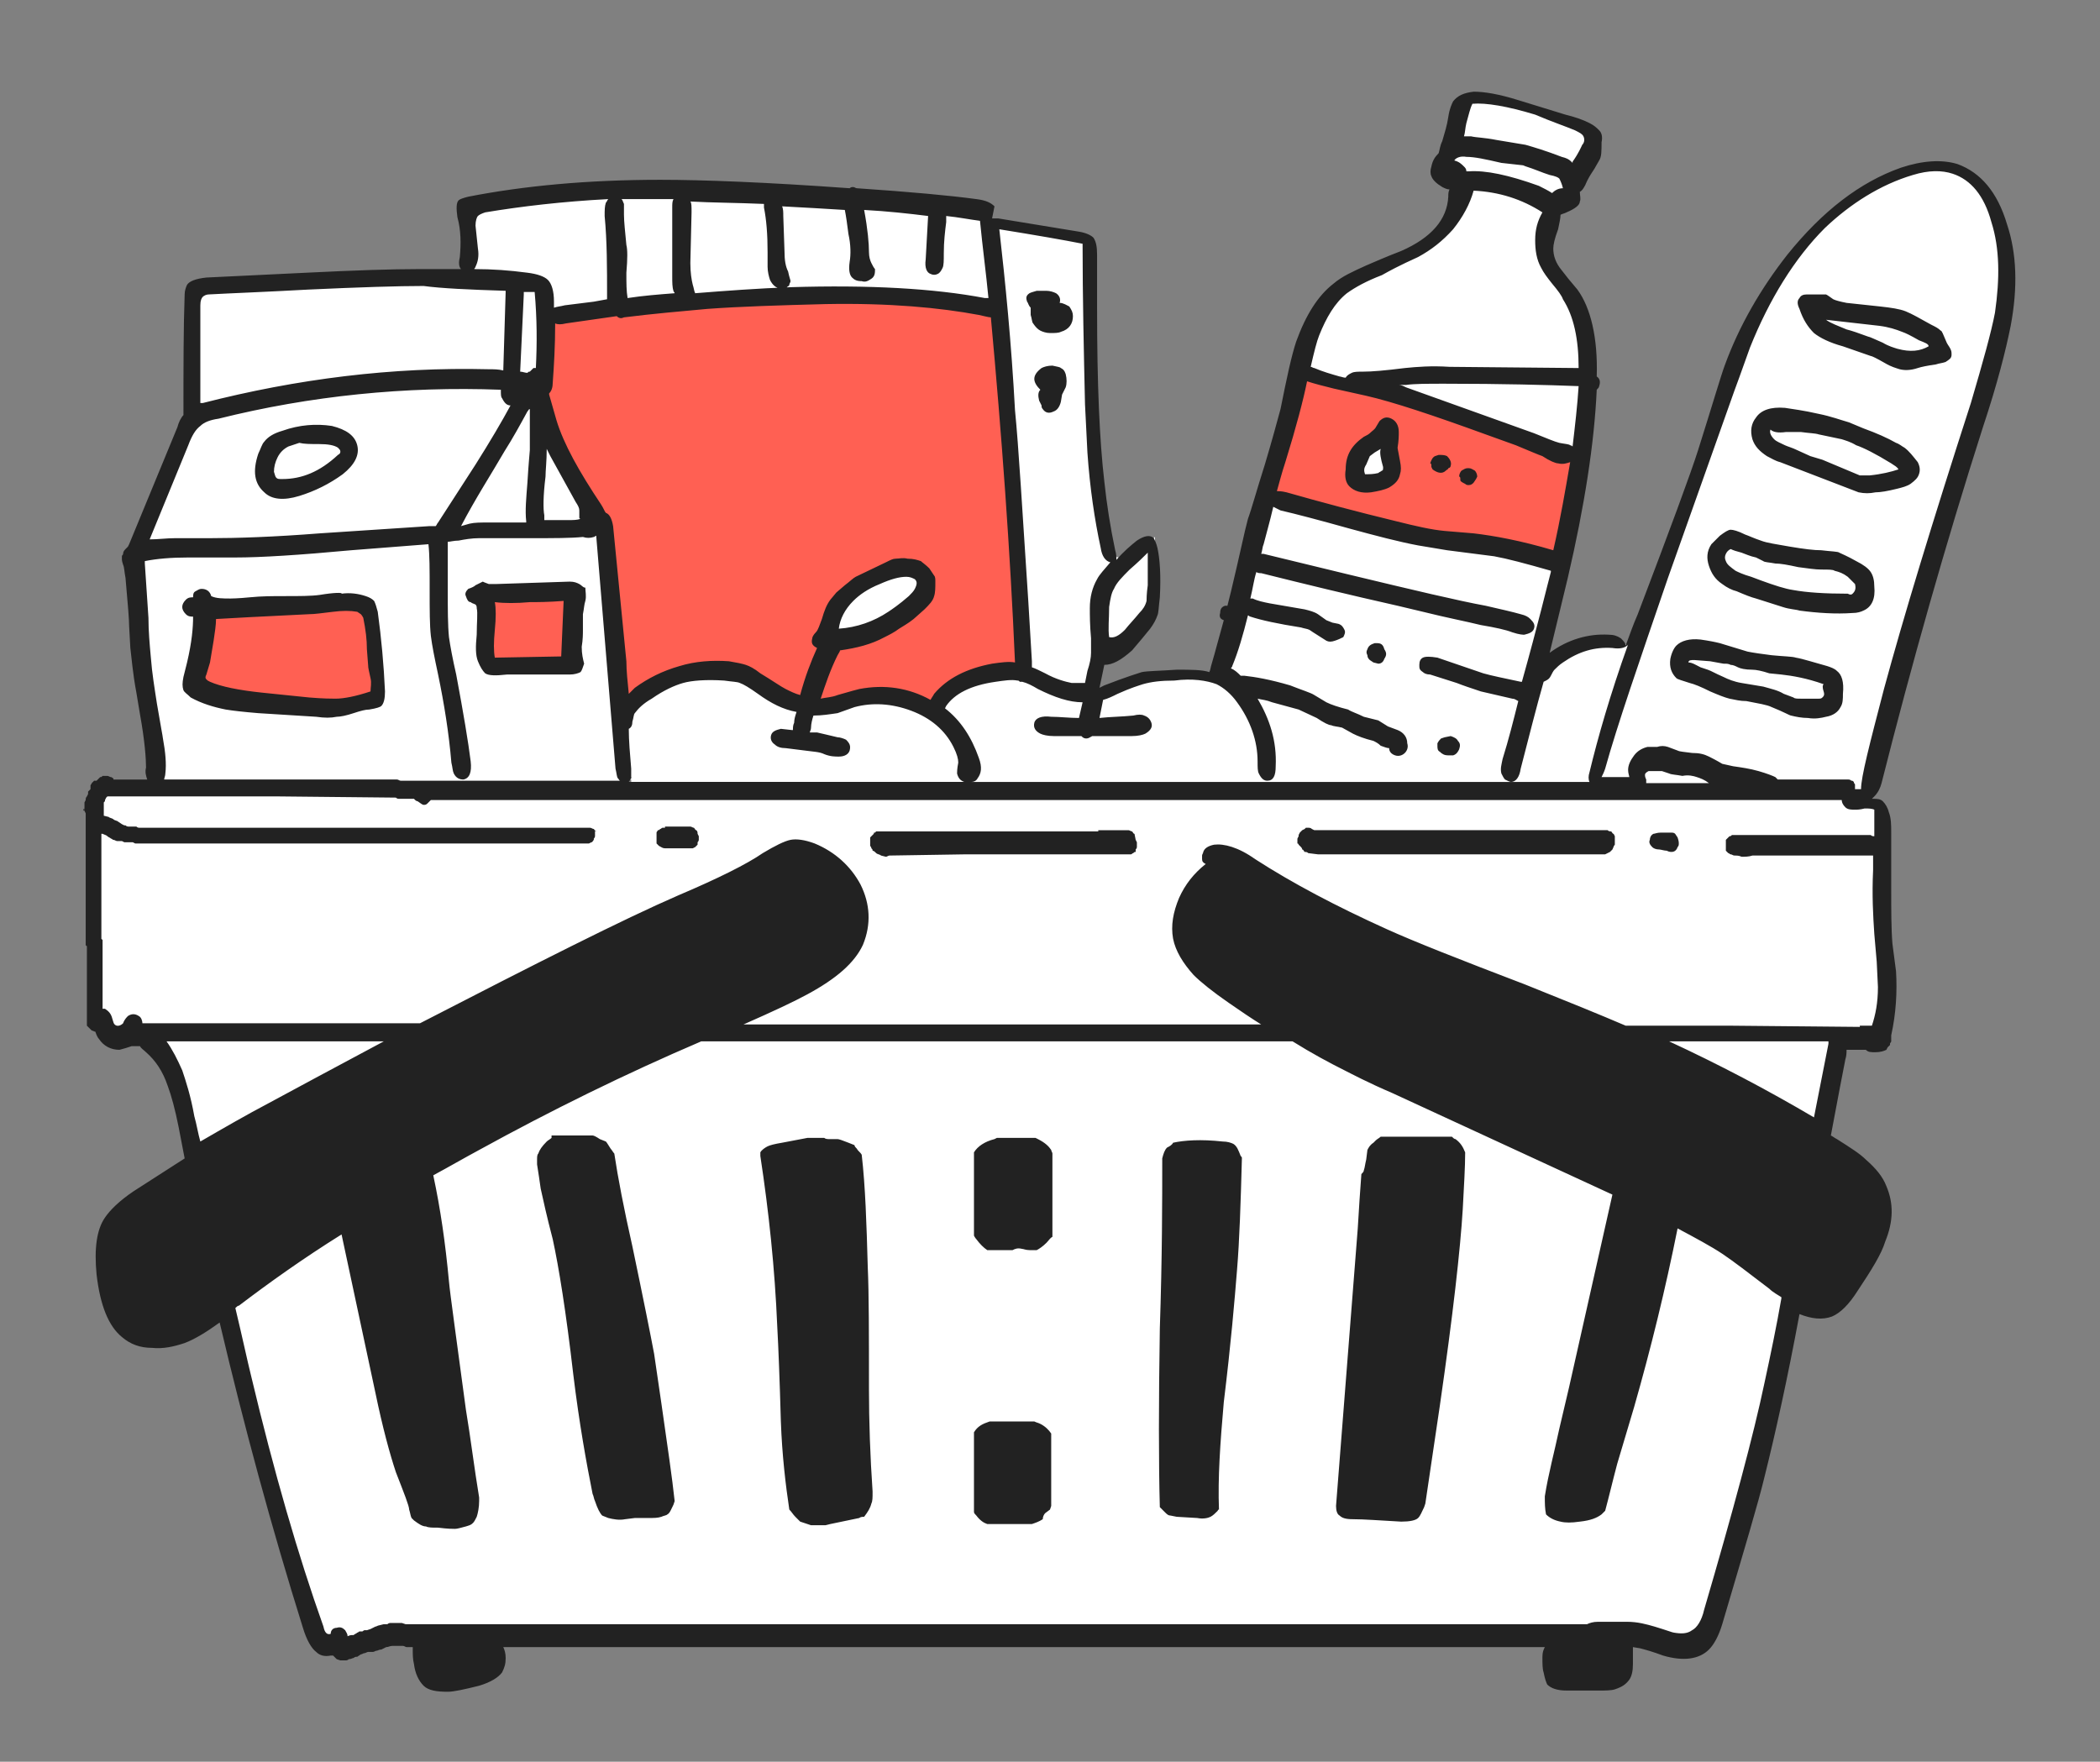 <?xml version="1.0" encoding="UTF-8"?> <!-- Generator: Adobe Illustrator 21.1.0, SVG Export Plug-In . SVG Version: 6.00 Build 0) --> <svg xmlns="http://www.w3.org/2000/svg" xmlns:xlink="http://www.w3.org/1999/xlink" id="Слой_1" x="0px" y="0px" viewBox="0 0 174 146" style="enable-background:new 0 0 174 146;" xml:space="preserve"><rect x="0" y="0" width="174" height="146" fill="#808080" stroke="none"/> <style type="text/css"> .st0{fill:#FF6053;stroke:#FF6053;} .st1{fill:#FFFFFF;} .st2{fill:none;stroke:#FFFFFF;} .st3{fill:#FFFFFF;stroke:#FFFFFF;} .st4{fill:#222222;} </style> <path class="st0" d="M125.6,37l-2.5-0.9c-4.4-1.7-7.7-2.7-9.9-3.2l-2.7-0.6c-0.8-0.2-1.5-0.4-2.2-0.6c0,0,0,0,0,0 c-0.4,1.6-1,3.8-1.8,6.7c-0.2,0.8-0.5,1.6-0.7,2.4c0.2,0,0.5,0,0.8,0.1c2.8,0.8,5.8,1.6,9.1,2.4c1.6,0.4,2.9,0.7,4,0.8l2.4,0.2 c1.7,0.2,3.9,0.6,6.6,1.4c0.6-2.6,1-5,1.4-7.3c-0.3,0.2-0.6,0.2-1,0.1c-0.3-0.1-0.7-0.3-1.3-0.6C127.5,37.7,126.8,37.4,125.6,37z M122.2,39c0.1,0.2,0.2,0.4,0.2,0.5l-0.1,0.3l-0.2,0.3c-0.1,0.1-0.3,0.2-0.4,0.2c-0.1,0-0.2,0-0.3-0.1c-0.2-0.1-0.4-0.2-0.4-0.3 c0-0.2,0-0.3-0.1-0.3c0-0.2,0.1-0.4,0.2-0.5c0.2-0.2,0.3-0.2,0.5-0.2c0,0,0,0,0.1,0C121.9,38.8,122,38.9,122.2,39z M111.5,38.9 c0.1-1.1,0.6-2,1.5-2.7c0.3-0.2,0.5-0.3,0.6-0.4c0.2-0.2,0.4-0.3,0.5-0.5l0.3-0.5c0.3-0.4,0.6-0.4,1-0.2c0.4,0.2,0.6,0.6,0.6,1.1 c0,0.3,0,0.7-0.1,1.3c0,0.2,0.1,0.5,0.2,1.1c0.1,0.5,0.1,0.8,0,1.1c-0.1,0.5-0.4,0.9-0.9,1.1c-0.4,0.2-0.9,0.4-1.5,0.4 c-0.8,0.1-1.4-0.1-1.8-0.5C111.5,40,111.4,39.5,111.5,38.9z M119.9,37.8c0.3,0.2,0.4,0.5,0.3,0.8c0,0.1,0,0.2-0.1,0.3 c0,0.1-0.1,0.2-0.2,0.2c-0.4,0.3-0.8,0.2-1.1-0.1l-0.1-0.2c0-0.2,0-0.3-0.1-0.3c0.1-0.4,0.2-0.6,0.4-0.6l0.3-0.1 C119.5,37.7,119.7,37.7,119.9,37.8z M27.6,50.7c-0.9,0.1-1.6,0.2-2,0.2l-2.2,0c-2.1,0.1-4,0.1-5.7,0.3c0,0.5,0,1.1-0.2,1.8l-0.3,1.8 l-0.3,1c-0.1,0.2-0.1,0.3,0,0.4c0,0.1,0.1,0.1,0.3,0.2c0.9,0.5,2.4,0.8,4.3,0.9l3.9,0.4c1.2,0.1,1.9,0.1,2.2,0.1 c0.8-0.1,1.7-0.3,2.9-0.6c0.1-0.3,0.1-0.6,0-1.1c-0.1-0.5-0.1-0.8-0.2-1.1l-0.1-1.3c0-0.8-0.1-1.6-0.3-2.6C30,51,30,50.9,29.9,50.9 l-0.3-0.2C29,50.6,28.4,50.6,27.6,50.7z M46.5,54.4l0.2-4.6c-1.3,0.1-2.2,0.1-2.9,0.2c-1.1,0.1-2.1,0.1-2.9,0c0.1,0.5,0.1,1.2,0,2.3 c-0.1,1-0.1,1.8,0,2.3L46.5,54.4z M51.7,26.3L51.7,26.3c-0.2,0.1-0.4,0.2-0.6,0.1c-1.4,0.2-2.8,0.3-4.2,0.6c-0.4,0.1-0.7,0.1-0.9,0 c0,1.9-0.1,3.6-0.2,4.9c-0.1,0.5-0.2,0.8-0.3,0.9c0,0,0,0.1,0,0.1l0.6,2.1c0.6,1.9,1.9,4.3,3.7,7c0.2,0.3,0.3,0.6,0.4,0.7h0 c0.4,0.1,0.6,0.5,0.6,1.1l1.1,11.2c0.1,0.8,0.2,1.6,0.2,2.7c0.2-0.2,0.3-0.3,0.5-0.5c1.1-0.9,2.3-1.5,3.7-1.8 c1.3-0.4,2.7-0.5,4.1-0.4c0.7,0.1,1.1,0.1,1.4,0.3c0.3,0.1,0.7,0.3,1.2,0.7c1,0.7,1.7,1.1,2.1,1.3c0.4,0.2,0.8,0.4,1.2,0.5 c0.4-1.5,0.9-2.8,1.4-3.9c-0.3-0.2-0.5-0.4-0.4-0.8c0-0.1,0.1-0.3,0.3-0.5c0.2-0.2,0.3-0.6,0.5-1.1c0.2-0.7,0.4-1.2,0.7-1.6l0.5-0.6 l0.7-0.6c0.4-0.4,0.6-0.6,0.9-0.7l2.5-1.2c0.4-0.2,0.6-0.2,0.8-0.3c0.3-0.1,0.6-0.1,1,0c0.5,0,0.8,0.1,1.1,0.2 c0.2,0.1,0.4,0.3,0.7,0.6l0.3,0.5c0.1,0.1,0.1,0.3,0.1,0.5c0,0.5,0,0.9-0.1,1.2c-0.1,0.4-0.4,0.7-0.8,1.1l-0.9,0.8 c-0.5,0.4-0.9,0.7-1.2,0.8c-0.5,0.3-0.9,0.6-1.2,0.7c-1.1,0.6-2.3,0.9-3.7,1.1c0,0.1-0.1,0.3-0.2,0.4c-0.6,1.1-1,2.3-1.4,3.6 c0.4,0,0.9-0.1,1.4-0.3c0.4-0.1,1-0.3,1.8-0.5c2.1-0.4,4-0.1,5.9,0.9c0.1-0.2,0.1-0.3,0.3-0.5c1.1-1.3,2.7-2.1,4.8-2.5 c0.8-0.1,1.4-0.1,1.9-0.1c-0.4-9.2-1.1-18.8-2-28.6c-0.2,0-0.5-0.1-1-0.2c-3.1-0.7-7.3-1-12.7-0.9c-3.8,0.1-7.1,0.2-9.8,0.4 C56.3,25.8,54,26,51.7,26.3z"></path> <path class="st1" d="M16.6,94.6c-0.2-0.7-0.3-1.4-0.5-2.1c-0.3-1.7-0.7-2.9-1-3.8c-0.4-0.9-0.8-1.7-1.3-2.4h18 c-4.1,2.2-7.3,3.9-9.5,5.1C20.3,92.5,18.4,93.5,16.6,94.6z"></path> <path class="st1" d="M35.1,66.7c0.1,0,0.2,0,0.3-0.1c0.1-0.1,0.1-0.1,0.2-0.2c0,0,0.1-0.1,0.1-0.1h116.9c0,0.2,0.1,0.4,0.3,0.6 c0.2,0.2,0.5,0.2,0.8,0.2c0.2,0,0.4,0,0.8-0.1c0.3,0,0.6,0,0.8,0.1l0,2.2c-0.1,0-0.2,0-0.3-0.1c-3.1,0-6.3,0-9.4,0v0h-1.9 c-0.1,0-0.1,0-0.2,0c-0.1,0.1-0.1,0.1-0.2,0.1l-0.2,0.2c0,0.1-0.1,0.1-0.1,0.1c0,0.1,0,0.1,0,0.2c0,0.1,0,0.1,0,0.2c0,0,0,0.1,0,0.2 v0.1c0,0,0,0.1,0,0.2l0.2,0.2c0.1,0,0.1,0.1,0.2,0.1c0.1,0,0.2,0.1,0.3,0.1c0.2,0,0.4,0.1,0.6,0.1c0.3,0,0.6,0,0.9-0.1h9.8 c0.1,0,0.2,0,0.2,0l0,0v1.2c-0.1,2.1,0,3.8,0.1,5.3l0.2,2.3l0.1,2.1c0,1.3-0.2,2.3-0.5,3.2c-0.4,0-0.7,0-1,0v0.1l-10.7-0.1h-8.7 c-2.1-0.9-4.8-2-8.3-3.4c-5.5-2.1-9.3-3.6-11.5-4.6c-4.2-1.9-7.8-3.8-10.9-5.8c-1.4-1-2.6-1.3-3.4-1.2c-0.5,0.1-0.8,0.3-0.9,0.6 c0,0.1-0.1,0.2-0.1,0.3c0,0.1,0,0.2,0,0.3c0,0.2,0.1,0.3,0.3,0.4c-1,0.8-1.7,1.7-2.2,2.8c-0.5,1.2-0.7,2.3-0.5,3.4 c0.2,1,0.8,2,1.7,3c0.6,0.6,1.6,1.4,2.9,2.3c0.9,0.6,1.8,1.2,2.7,1.8H79.4c-4.1,0-8.3,0-12.4,0c-1.8,0-3.6,0-5.4,0 c2.5-1.1,4.2-1.9,5.3-2.5c2.4-1.3,3.9-2.6,4.6-4.1c0.7-1.7,0.6-3.4-0.2-5c-0.8-1.5-2.1-2.7-3.8-3.4c-0.8-0.3-1.5-0.4-2-0.3 c-0.5,0.1-1.3,0.5-2.3,1.1c-1.3,0.9-3.7,2.1-7,3.5c-4.6,2-11.7,5.6-21.4,10.6H13c-0.4,0-0.8,0-1.2,0c0-0.3-0.1-0.5-0.3-0.6 c-0.3-0.2-0.6-0.2-0.9,0c-0.1,0.1-0.3,0.3-0.4,0.6C10,85,9.7,85.1,9.5,84.9c-0.1-0.1-0.1-0.2-0.2-0.5C9.2,84,9,83.8,8.7,83.6 c-0.1,0-0.1,0-0.2,0v-5c0,0,0-0.1,0-0.2v-0.3c0,0-0.1-0.1-0.1-0.1v-1.6c0,0,0-0.1,0-0.1v-7.1c0,0,0,0,0.1,0c0.2,0.1,0.3,0.1,0.4,0.2 c0.1,0.1,0.2,0.1,0.3,0.2c0.1,0,0.1,0.1,0.2,0.1c0.1,0.1,0.2,0.1,0.3,0.1c0.1,0,0.2,0,0.2,0c0.1,0,0.2,0,0.2,0l0.2,0.1 c0.1,0,0.2,0,0.3,0c0.1,0,0.2,0,0.2,0c0.1,0,0.2,0,0.2,0l0.2,0.1c0.1,0,0.2,0,0.3,0h35.6c0.5,0,1,0,1.5,0c0.1,0,0.2,0,0.2,0l0.2-0.1 c0.1,0,0.1-0.1,0.2-0.2c0,0,0-0.1,0-0.1c0,0,0.1-0.1,0.1-0.2v-0.3c0-0.1,0-0.1,0-0.2L49.5,69c0,0-0.1-0.1-0.1-0.1 c-0.1-0.1-0.1-0.1-0.2-0.2c-0.1,0-0.2-0.1-0.3-0.1H11.6c-0.1,0-0.2-0.1-0.3-0.1c-0.1,0-0.2,0-0.2,0c-0.1,0-0.2,0-0.2,0 c-0.1,0-0.2,0-0.2,0c-0.1,0-0.2-0.1-0.3-0.1c-0.1,0-0.1,0-0.1,0l-0.2-0.1l-0.3-0.2C9.7,68,9.5,68,9.4,67.9c-0.1-0.1-0.3-0.1-0.4-0.2 l-0.4-0.1v0h0v0c0-0.1,0-0.1,0-0.2c0-0.1,0-0.1,0-0.2c0,0,0-0.1,0-0.1c0-0.1,0-0.1,0-0.2v-0.6c0,0,0.1-0.1,0.1-0.2l0.1-0.2 c0,0,0.1-0.1,0.1-0.1h14.1l9.8,0.1c0.1,0.1,0.2,0.1,0.3,0.1h1.2l0.1,0.1c0.1,0.1,0.1,0.1,0.2,0.1C34.9,66.6,35,66.6,35.1,66.7z"></path> <path class="st1" d="M150.3,92.6c-3.9-2.3-7.9-4.4-12-6.3h13.2c0,0.1,0,0.1,0,0.2L150.3,92.6z"></path> <path class="st1" d="M35.9,97.4c1.3-0.7,2.5-1.4,3.8-2.1c6-3.3,12.1-6.3,18.4-9c1.6,0,3.2,0,4.7,0c4.8,0,9.7,0,14.5,0h29.8 c1.6,1,3.1,1.8,4.3,2.4c0.6,0.3,1.9,1,4,1.9l18.2,8.4c-1.2,5.3-2.4,10.7-3.6,16l-0.8,3.4c-0.4,1.9-0.9,3.7-1.2,5.6 c0,0.6,0,1,0.1,1.5c0.3,0.3,0.7,0.5,1.2,0.6c0.4,0.1,0.9,0.1,1.6,0c0.9-0.1,1.4-0.3,1.8-0.6l0.3-0.3v0c0.3-1.1,0.6-2.4,1-3.9 l1.4-4.7c1.4-4.9,2.6-9.8,3.6-14.8c1.5,0.8,2.8,1.5,3.7,2.1c0.9,0.6,2.2,1.6,3.9,2.9c0.3,0.3,0.7,0.5,1,0.7l0,0.1 c-0.4,2.3-0.9,4.7-1.4,7c-0.9,4.3-2.6,10.6-5,18.8c-0.2,0.9-0.6,1.5-1,1.7c-0.4,0.3-0.9,0.3-1.5,0.2c-0.1,0-0.6-0.2-1.6-0.5 c-0.7-0.2-1.4-0.4-2.3-0.4c-0.5,0-1.2,0-2.4,0c-0.4,0-0.7,0.1-0.9,0.2c-3.4,0-6.7,0-10.1,0v0c-3.6,0-7.2,0-10.7,0H33.9 c-0.1,0-0.2,0-0.3,0l-0.3-0.1c-0.1,0-0.2,0-0.3,0c-0.1,0-0.2,0-0.3,0c-0.1,0-0.2,0-0.3,0c-0.1,0-0.2,0-0.3,0.1c-0.1,0-0.2,0-0.3,0 l-0.4,0.1c-0.1,0-0.2,0.1-0.3,0.1l-0.4,0.2l-0.3,0.1c-0.1,0-0.1,0-0.2,0c-0.1,0-0.1,0.1-0.2,0.1c-0.1,0-0.1,0-0.2,0 c-0.1,0-0.1,0-0.2,0.1c-0.1,0.1-0.2,0.1-0.3,0.2c-0.2,0-0.3,0-0.5,0.1c0-0.2-0.1-0.3-0.2-0.5c-0.2-0.2-0.4-0.3-0.7-0.2 c-0.3,0-0.5,0.2-0.5,0.5c-0.3,0.1-0.5-0.1-0.6-0.6c-2.1-5.9-4.1-12.8-6-20.8c-0.3-1.2-0.7-3.1-1.3-5.6c0.1-0.1,0.2-0.2,0.3-0.2 c2.5-1.9,5.3-3.9,8.5-5.9l2.8,13.1c0.6,2.9,1.2,5.1,1.7,6.6c0.7,1.8,1.1,2.8,1.1,3.1c0.1,0.3,0.1,0.5,0.2,0.7l0.2,0.2 c0.4,0.3,0.7,0.5,1,0.5c0.2,0.1,0.5,0.1,1,0.1c0.8,0.1,1.2,0.1,1.4,0.1c0.2,0,0.5-0.1,0.9-0.2c0.3-0.1,0.4-0.1,0.6-0.3 c0.1-0.1,0.2-0.3,0.3-0.5c0.1-0.3,0.2-0.8,0.2-1.3c0-0.1,0-0.2,0-0.3c-0.3-2.1-0.7-4.5-1.1-7.3c-0.8-6-1.3-9.5-1.4-10.6 C36.9,103,36.5,100.2,35.9,97.4z"></path> <path class="st2" d="M16.6,94.6c-0.2-0.7-0.3-1.4-0.5-2.1c-0.3-1.7-0.7-2.9-1-3.8c-0.4-0.9-0.8-1.7-1.3-2.4h18 c-4.1,2.2-7.3,3.9-9.5,5.1C20.3,92.5,18.4,93.5,16.6,94.6z"></path> <path class="st2" d="M35.1,66.7c0.1,0,0.2,0,0.3-0.1c0.1-0.1,0.1-0.1,0.2-0.2c0,0,0.1-0.1,0.1-0.1h116.9c0,0.2,0.1,0.4,0.3,0.6 c0.2,0.2,0.5,0.2,0.8,0.2c0.2,0,0.4,0,0.8-0.1c0.3,0,0.6,0,0.8,0.1l0,2.2c-0.1,0-0.2,0-0.3-0.1c-3.1,0-6.3,0-9.4,0v0h-1.9 c-0.1,0-0.1,0-0.2,0c-0.1,0.1-0.1,0.1-0.2,0.1l-0.2,0.2c0,0.1-0.1,0.1-0.1,0.1c0,0.1,0,0.1,0,0.2c0,0.1,0,0.1,0,0.2c0,0,0,0.1,0,0.2 v0.1c0,0,0,0.1,0,0.2l0.2,0.2c0.1,0,0.1,0.1,0.2,0.1c0.1,0,0.2,0.1,0.3,0.1c0.2,0,0.4,0.1,0.6,0.1c0.3,0,0.6,0,0.9-0.1h9.8 c0.1,0,0.2,0,0.2,0l0,0v1.2c-0.1,2.1,0,3.8,0.1,5.3l0.2,2.3l0.1,2.1c0,1.3-0.2,2.3-0.5,3.2c-0.4,0-0.7,0-1,0v0.1l-10.7-0.1h-8.7 c-2.1-0.9-4.8-2-8.3-3.4c-5.5-2.1-9.3-3.6-11.5-4.6c-4.2-1.9-7.8-3.8-10.9-5.8c-1.4-1-2.6-1.3-3.4-1.2c-0.5,0.1-0.8,0.3-0.9,0.6 c0,0.1-0.1,0.2-0.1,0.3c0,0.1,0,0.2,0,0.3c0,0.2,0.1,0.3,0.3,0.4c-1,0.8-1.7,1.7-2.2,2.8c-0.5,1.2-0.7,2.3-0.5,3.4 c0.2,1,0.8,2,1.7,3c0.6,0.6,1.6,1.4,2.9,2.3c0.9,0.6,1.8,1.2,2.7,1.8H79.4c-4.1,0-8.3,0-12.4,0c-1.8,0-3.6,0-5.4,0 c2.5-1.1,4.2-1.9,5.3-2.5c2.4-1.3,3.9-2.6,4.6-4.1c0.7-1.7,0.6-3.4-0.2-5c-0.8-1.5-2.1-2.7-3.8-3.4c-0.8-0.3-1.5-0.4-2-0.3 c-0.5,0.1-1.3,0.5-2.3,1.1c-1.3,0.9-3.7,2.1-7,3.5c-4.6,2-11.7,5.6-21.4,10.6H13c-0.4,0-0.8,0-1.2,0c0-0.3-0.1-0.5-0.3-0.6 c-0.3-0.2-0.6-0.2-0.9,0c-0.1,0.1-0.3,0.3-0.4,0.6C10,85,9.7,85.1,9.5,84.9c-0.1-0.1-0.1-0.2-0.2-0.5C9.2,84,9,83.8,8.7,83.6 c-0.1,0-0.1,0-0.2,0v-5c0,0,0-0.1,0-0.2v-0.3c0,0-0.1-0.1-0.1-0.1v-1.6c0,0,0-0.1,0-0.1v-7.1c0,0,0,0,0.1,0c0.2,0.1,0.3,0.1,0.4,0.2 c0.1,0.1,0.2,0.1,0.3,0.2c0.1,0,0.1,0.1,0.2,0.1c0.1,0.1,0.2,0.1,0.3,0.1c0.1,0,0.2,0,0.2,0c0.1,0,0.2,0,0.2,0l0.2,0.1 c0.1,0,0.2,0,0.3,0c0.1,0,0.2,0,0.2,0c0.1,0,0.2,0,0.2,0l0.2,0.1c0.1,0,0.2,0,0.3,0h35.6c0.5,0,1,0,1.5,0c0.1,0,0.2,0,0.2,0l0.2-0.1 c0.1,0,0.1-0.1,0.2-0.2c0,0,0-0.1,0-0.1c0,0,0.1-0.1,0.1-0.2v-0.3c0-0.1,0-0.1,0-0.2L49.5,69c0,0-0.1-0.1-0.1-0.1 c-0.1-0.1-0.1-0.1-0.2-0.2c-0.1,0-0.2-0.1-0.3-0.1H11.6c-0.1,0-0.2-0.1-0.3-0.1c-0.1,0-0.2,0-0.2,0c-0.1,0-0.2,0-0.2,0 c-0.1,0-0.2,0-0.2,0c-0.1,0-0.2-0.1-0.3-0.1c-0.1,0-0.1,0-0.1,0l-0.2-0.1l-0.3-0.2C9.7,68,9.5,68,9.4,67.9c-0.1-0.1-0.3-0.1-0.4-0.2 l-0.4-0.1v0h0v0c0-0.1,0-0.1,0-0.2c0-0.1,0-0.1,0-0.2c0,0,0-0.1,0-0.1c0-0.1,0-0.1,0-0.2v-0.6c0,0,0.1-0.1,0.1-0.2l0.1-0.2 c0,0,0.1-0.1,0.1-0.1h14.1l9.8,0.1c0.1,0.1,0.2,0.1,0.3,0.1h1.2l0.1,0.1c0.1,0.1,0.1,0.1,0.2,0.1C34.9,66.6,35,66.6,35.1,66.7z"></path> <path class="st2" d="M150.3,92.6c-3.9-2.3-7.9-4.4-12-6.3h13.2c0,0.1,0,0.1,0,0.2L150.3,92.6z"></path> <path class="st2" d="M35.9,97.4c1.3-0.7,2.5-1.4,3.8-2.1c6-3.3,12.1-6.3,18.4-9c1.6,0,3.2,0,4.7,0c4.8,0,9.7,0,14.5,0h29.8 c1.6,1,3.1,1.8,4.3,2.4c0.6,0.3,1.9,1,4,1.9l18.2,8.4c-1.2,5.3-2.4,10.7-3.6,16l-0.8,3.4c-0.4,1.9-0.9,3.7-1.2,5.6 c0,0.6,0,1,0.1,1.5c0.3,0.3,0.7,0.5,1.2,0.6c0.4,0.1,0.9,0.1,1.6,0c0.9-0.1,1.4-0.3,1.8-0.6l0.3-0.3v0c0.3-1.1,0.6-2.4,1-3.9 l1.4-4.7c1.4-4.9,2.6-9.8,3.6-14.8c1.5,0.8,2.8,1.5,3.7,2.1c0.9,0.6,2.2,1.6,3.9,2.9c0.3,0.3,0.7,0.5,1,0.7l0,0.1 c-0.4,2.3-0.9,4.7-1.4,7c-0.9,4.3-2.6,10.6-5,18.8c-0.2,0.9-0.6,1.5-1,1.7c-0.4,0.3-0.9,0.3-1.5,0.2c-0.1,0-0.6-0.2-1.6-0.5 c-0.7-0.2-1.4-0.4-2.3-0.4c-0.5,0-1.2,0-2.4,0c-0.4,0-0.7,0.1-0.9,0.2c-3.4,0-6.7,0-10.1,0v0c-3.6,0-7.2,0-10.7,0H33.9 c-0.1,0-0.2,0-0.3,0l-0.3-0.1c-0.1,0-0.2,0-0.3,0c-0.1,0-0.2,0-0.3,0c-0.1,0-0.2,0-0.3,0c-0.1,0-0.2,0-0.3,0.1c-0.1,0-0.2,0-0.3,0 l-0.4,0.1c-0.1,0-0.2,0.1-0.3,0.1l-0.4,0.2l-0.3,0.1c-0.1,0-0.1,0-0.2,0c-0.1,0-0.1,0.1-0.2,0.1c-0.1,0-0.1,0-0.2,0 c-0.1,0-0.1,0-0.2,0.1c-0.1,0.1-0.2,0.1-0.3,0.2c-0.2,0-0.3,0-0.5,0.1c0-0.2-0.1-0.3-0.2-0.5c-0.2-0.2-0.4-0.3-0.7-0.2 c-0.3,0-0.5,0.2-0.5,0.5c-0.3,0.1-0.5-0.1-0.6-0.6c-2.1-5.9-4.1-12.8-6-20.8c-0.3-1.2-0.7-3.1-1.3-5.6c0.1-0.1,0.2-0.2,0.3-0.2 c2.5-1.9,5.3-3.9,8.5-5.9l2.8,13.1c0.6,2.9,1.2,5.1,1.7,6.6c0.7,1.8,1.1,2.8,1.1,3.1c0.1,0.3,0.1,0.5,0.2,0.7l0.2,0.2 c0.4,0.3,0.7,0.5,1,0.5c0.2,0.1,0.5,0.1,1,0.1c0.8,0.1,1.2,0.1,1.4,0.1c0.2,0,0.5-0.1,0.9-0.2c0.3-0.1,0.4-0.1,0.6-0.3 c0.1-0.1,0.2-0.3,0.3-0.5c0.1-0.3,0.2-0.8,0.2-1.3c0-0.1,0-0.2,0-0.3c-0.3-2.1-0.7-4.5-1.1-7.3c-0.8-6-1.3-9.5-1.4-10.6 C36.9,103,36.5,100.2,35.9,97.4z"></path> <path class="st3" d="M141.6,64.8c-0.4-0.2-0.8-0.4-1-0.5c-0.2-0.1-0.6-0.2-1.1-0.2c-0.5-0.1-0.9-0.1-1.1-0.2l-0.6-0.2 c-0.1,0-0.3,0-0.7,0l-0.4,0c-0.2,0.1-0.3,0.2-0.3,0.3c0,0.1,0,0.2,0.1,0.4c0,0.1,0,0.2,0,0.3H141.6z M39.3,38.6 c1.3-2,2.2-3.6,2.9-4.9c-0.3-0.1-0.4-0.3-0.6-0.6c-0.1-0.1-0.1-0.3-0.1-0.7c-7.9-0.3-15.7,0.5-23.4,2.4c-0.7,0.2-1.2,0.4-1.5,0.6 c-0.4,0.3-0.7,0.8-1,1.6l-3.2,7.8c0.7-0.1,1.4-0.1,2.1-0.1c0.6,0,1.6,0,2.9,0c2.3,0,5.3-0.1,9.1-0.4c4.5-0.4,7.5-0.6,9.1-0.6 c0.2,0,0.3,0,0.5,0c0-0.1,0.1-0.2,0.2-0.3L39.3,38.6z M21.9,36.6c0.3-0.4,0.8-0.7,1.5-0.9c1.4-0.5,2.7-0.6,4.1-0.3 c1.3,0.3,2,0.8,2.1,1.6c0.2,0.8-0.2,1.6-1.2,2.4c-1.1,0.8-2.3,1.5-3.6,1.8c-1.3,0.4-2.3,0.2-2.9-0.3c-0.8-0.7-0.9-1.7-0.5-3.2 C21.6,37.2,21.8,36.8,21.9,36.6z M28,37.1c-0.3-0.2-0.9-0.3-1.6-0.3c-0.7,0-1.2,0-1.6,0.1c-0.4,0.1-0.7,0.1-0.9,0.3 c-0.4,0.2-0.7,0.5-0.9,0.9c-0.2,0.4-0.3,0.8-0.3,1.2c0.1,0.2,0.1,0.4,0.2,0.5c0.1,0.1,0.2,0.1,0.5,0.1c1.6,0,3.1-0.7,4.6-2 c0.2-0.2,0.2-0.3,0.2-0.3C28.2,37.3,28.1,37.2,28,37.1z M43.7,34.1c-0.6,1.1-1.2,2.2-1.9,3.3c-1.1,1.9-2.4,3.9-3.7,6l0.7-0.2 c0.4-0.1,0.9-0.1,1.7-0.1l3,0V43c-0.1-0.9,0-1.9,0.1-3.2c0.2-1.7,0.2-2.6,0.2-2.7c0-1.3,0-2.4,0-3.4C43.8,33.9,43.8,34,43.7,34.1z M41.8,30.8l0.2-6.6c-3.2-0.2-5.3-0.3-6.6-0.3c-2.1,0-5.3,0.1-9.6,0.3c-3.7,0.2-6.4,0.3-8.2,0.4c-0.2,0-0.4,0.1-0.5,0.2 c-0.2,0.1-0.2,0.4-0.2,0.7l0,8.1c0.1,0,0.1,0,0.2,0c7.8-2,15.6-3,23.7-2.8C41,30.7,41.4,30.7,41.8,30.8z M43.4,24.3v0.2l-0.2,6.5 c0.2,0,0.4,0,0.6,0.1c0.1-0.1,0.1-0.1,0.2-0.1c0.1-0.1,0.2-0.2,0.3-0.3c0,0,0.1,0,0.2,0c0.1-2,0.1-4-0.1-6.3 C44,24.3,43.7,24.3,43.4,24.3z M130.1,36.9c0.1,0,0.1,0.1,0.2,0.1c0.2-1.8,0.4-3.4,0.5-5c-2.6-0.1-6.3-0.2-11.1-0.2 c-1.4,0-2.5,0-3.2,0.1c-0.2,0-0.4,0-0.6,0c0.2,0.1,0.4,0.2,0.6,0.2l10.6,3.8c1,0.5,1.7,0.8,2.1,0.8C129.7,36.8,130,36.8,130.1,36.9z M113.9,37.5l-0.4,0.3l-0.3,0.6c-0.1,0.3-0.2,0.6-0.1,0.8c0.4,0,0.7,0,1.1-0.1c0.2-0.1,0.3-0.1,0.3-0.2c0.1-0.1,0.1-0.2,0.1-0.3 c-0.2-0.7-0.3-1.2-0.2-1.5L113.9,37.5z M124.4,13.4c-1.3-0.3-2.2-0.5-2.9-0.5c-0.5-0.1-0.9,0.1-1.1,0.3c0.4,0.1,0.6,0.3,0.8,0.5 c0.1,0.1,0.1,0.3,0.2,0.4c0,0,0.1,0,0.2,0c1.4-0.1,3.4,0.3,5.8,1.2c0.5,0.2,0.8,0.4,1.1,0.6c0.2-0.3,0.5-0.4,0.9-0.4 c-0.1-0.4-0.2-0.6-0.3-0.8c-0.1-0.1-0.3-0.2-0.8-0.3c-0.3-0.1-0.6-0.2-1.1-0.4c-0.5-0.2-0.9-0.3-1.1-0.4L124.4,13.4z M131.2,11.3 c-0.1-0.2-0.3-0.4-0.7-0.5c-0.7-0.3-1.8-0.7-3.4-1.2c-2.3-0.7-4.1-1-5.2-0.9c-0.2,0.4-0.3,0.9-0.5,1.6c-0.1,0.5-0.2,0.8-0.2,1.1 c0.2,0,0.4,0,0.6,0c0.5,0,1.2,0.1,2.1,0.3l2.4,0.4c0.7,0.2,1.7,0.5,3,1c0.4,0.1,0.7,0.2,0.8,0.4l0.1,0.1c0-0.1,0-0.1,0-0.1 c0.5-0.7,0.7-1.2,0.8-1.4C131.2,11.8,131.3,11.6,131.2,11.3z M120.4,19c-0.8,1-1.8,1.8-2.9,2.3c-0.4,0.2-1.4,0.6-3,1.2 c-1.3,0.5-2.2,0.9-2.9,1.5c-1,0.8-1.7,1.9-2.3,3.5c-0.2,0.5-0.4,1.4-0.7,2.6c0.1,0,0.2,0.1,0.3,0.1c0.7,0.3,1.4,0.5,2.1,0.7 c0.2,0,0.3,0.1,0.5,0.1c0.1-0.2,0.3-0.3,0.5-0.4c0.2-0.1,0.5-0.1,0.9-0.1c0.8,0,1.9-0.1,3.5-0.3c1-0.1,2.2-0.1,3.7-0.1l10.7,0.1 c0-2.4-0.4-4.3-1.3-5.7c-0.2-0.3-0.5-0.7-0.9-1.3c-0.4-0.5-0.7-1-0.9-1.3c-0.4-0.7-0.5-1.5-0.5-2.3c0-0.8,0.2-1.6,0.6-2.3 c-1.7-1-3.7-1.7-5.7-1.8C121.8,16.9,121.2,18,120.4,19z M161.8,14.4c-0.9-0.3-2-0.3-3.3,0.1c-2.7,0.8-5.1,2.4-7.4,4.7 c-2.5,2.6-4.6,5.9-6.2,9.9c-0.3,0.8-0.8,2-1.3,3.6l-5.5,15.5c-2.5,7-4.2,12.3-5.2,15.8c-0.1,0.3-0.2,0.6-0.3,0.7h2.3 c-0.1-0.2-0.1-0.4-0.1-0.6c0-0.5,0.1-0.9,0.5-1.2c0.3-0.4,0.7-0.6,1.1-0.7l0.8,0c0.3-0.1,0.6-0.1,0.9,0l0.8,0.3 c0.1,0,0.5,0.1,1.2,0.2c0.6,0.1,1,0.2,1.4,0.3c0.3,0.1,0.6,0.3,1.1,0.6l0.9,0.2c0.6,0.1,1.3,0.2,2.1,0.4c0.8,0.2,1.2,0.4,1.4,0.5 c0.1,0.1,0.1,0.1,0.2,0.2h5.8c0.1,0,0.2,0.1,0.3,0.1c0.1,0,0.1,0.1,0.2,0.1c0,0.1,0.1,0.1,0.1,0.2c0,0.1,0,0.1,0,0.2 c0,0.1,0,0.1,0,0.2v0c0.1,0,0.3,0,0.5,0c0-1,0.7-3.8,1.9-8.3c1.6-5.9,4-13.8,7.2-23.7c1.1-3.4,1.7-5.9,2-7.5 c0.5-2.9,0.4-5.4-0.3-7.5C164.4,16.3,163.3,14.9,161.8,14.4z M160,26.9c0.4,0.2,0.7,0.3,0.8,0.5c0.1,0.1,0.2,0.4,0.6,0.9 c0.1,0.1,0.1,0.3,0.3,0.5c0.1,0.2,0.1,0.3,0.1,0.5c0,0.2-0.2,0.4-0.5,0.6c-0.2,0.1-0.5,0.2-0.8,0.2c-0.7,0.2-1.2,0.3-1.5,0.3 c-0.6,0.1-1.1,0.2-1.5,0.1c-0.4-0.1-0.8-0.2-1.2-0.5c-0.8-0.4-1.2-0.5-1.2-0.6l-2.3-0.8c-1.2-0.4-2-0.7-2.4-1.1 c-0.5-0.5-0.9-1.1-1.2-2c-0.2-0.4-0.2-0.7,0-0.9c0.1-0.2,0.3-0.3,0.6-0.3h0.7c0.5,0,0.8,0,0.9,0c0.1,0.1,0.3,0.2,0.6,0.4 c0.2,0.2,0.6,0.3,1.1,0.3l2.8,0.3c1,0.1,1.7,0.2,2.1,0.4C158.3,26,159,26.4,160,26.9z M157.1,36.7c0.3,0.1,0.5,0.3,0.7,0.4 c0.5,0.3,0.8,0.7,1,1.2c0.2,0.4,0.2,0.8,0.1,1c-0.1,0.3-0.3,0.6-0.7,0.8c-0.3,0.2-0.7,0.3-1.1,0.4c-0.8,0.2-1.4,0.2-1.8,0.3 c-0.5,0.1-0.9,0.1-1.4,0l-6.5-2.5c-0.4-0.1-0.7-0.3-1.1-0.5c-0.6-0.4-1-0.9-1.2-1.4c-0.3-0.7-0.2-1.2,0.3-1.8 c0.4-0.6,1.2-0.8,2.4-0.8c0.6,0.1,1.6,0.2,2.8,0.5c1,0.2,1.8,0.5,2.5,0.7l1.2,0.5C155.4,35.9,156.3,36.4,157.1,36.7z M148.3,45.3 c1.2,0.2,2,0.2,2.6,0.3c0.8,0.1,1.3,0.1,1.5,0.2c0.3,0.1,0.8,0.3,1.4,0.7c0.6,0.4,1,0.7,1.2,0.9c0.2,0.3,0.3,0.7,0.3,1.2 c0.1,1-0.3,1.7-0.9,2c-0.2,0.1-0.5,0.2-0.9,0.2c-1.5,0.1-2.9,0-4.4-0.2c-0.4,0-0.8-0.1-1.4-0.3l-2.2-0.7c-0.4-0.1-0.9-0.3-1.6-0.6 c-0.4-0.1-0.8-0.3-1.2-0.6c-0.6-0.4-0.9-0.9-1.1-1.5c-0.2-0.7-0.1-1.3,0.2-1.8c0.1-0.1,0.3-0.3,0.7-0.7c0.5-0.3,0.8-0.4,0.9-0.5 c0.2,0,0.6,0.1,1.2,0.4c0.3,0.2,0.7,0.3,1.3,0.5C146.4,45,147.2,45.2,148.3,45.3z M140.9,53c0.7,0.1,1.2,0.2,1.6,0.3l2.1,0.5 c0.5,0.1,1.2,0.2,2,0.3c1.1,0.1,1.7,0.2,2,0.2c0.7,0.2,1.6,0.4,2.6,0.7c0.3,0.1,0.6,0.2,0.8,0.4c0.4,0.3,0.5,0.9,0.5,1.9 c0,0.5-0.1,0.9-0.2,1.1c-0.2,0.4-0.6,0.7-1.2,0.8c-0.4,0.1-0.9,0.1-1.5,0.1c-0.5,0-1-0.1-1.4-0.2c-0.1,0-0.6-0.3-1.6-0.7 c-0.4-0.2-1-0.3-2.1-0.5c-0.5,0-0.9-0.1-1.4-0.2c-0.4-0.1-0.9-0.3-1.6-0.6c-0.8-0.4-1.3-0.6-1.7-0.7c-0.6-0.2-1-0.3-1.1-0.4 c-0.4-0.4-0.6-0.9-0.5-1.6c0.1-0.5,0.2-0.9,0.5-1.1C139.3,53.1,140,52.9,140.9,53z M140.9,55.3l0.6,0.2c0.3,0.1,0.6,0.3,1.1,0.6 c0.4,0.2,0.9,0.4,1.5,0.5l1.8,0.3c0.7,0.1,1.2,0.3,1.7,0.6l0.8,0.3c0.1,0.1,0.3,0.1,0.6,0.1h1.5c0.2,0,0.3,0,0.3-0.1 c0.1-0.1,0.2-0.2,0.1-0.5c-0.1-0.3-0.1-0.5,0-0.6c-1.5-0.5-2.6-0.7-3.5-0.8l-1-0.1c-0.6-0.2-1-0.2-1.4-0.3c-0.5,0-0.9-0.1-1.2-0.2 c-0.3-0.1-0.5-0.2-0.6-0.2c-0.1-0.1-0.3-0.1-0.6-0.1l-1.1-0.2l-1.3-0.1c-0.3,0-0.4,0.1-0.5,0.2C140.2,55,140.5,55.1,140.9,55.3z M145.6,46.2c-0.6-0.1-1-0.3-1.2-0.4c-0.5-0.2-0.7-0.3-0.9-0.2c-0.2,0.1-0.3,0.2-0.4,0.4c-0.1,0.2-0.1,0.4,0,0.6 c0.1,0.3,0.4,0.5,0.8,0.8c0.2,0.1,0.6,0.2,1.3,0.5l0.8,0.3c1.1,0.4,2,0.7,2.7,0.8c1.1,0.2,2.6,0.3,4.5,0.3c0.2,0.1,0.3,0,0.4,0 c0.3-0.2,0.4-0.4,0.2-0.8c-0.1-0.2-0.3-0.4-0.6-0.6c-0.3-0.3-0.7-0.4-1.1-0.5c-0.2-0.1-0.6-0.1-1.1-0.1c-0.5,0-1.1-0.1-1.9-0.2 c-0.9-0.2-1.5-0.3-1.9-0.3c-0.6-0.1-0.9-0.1-1-0.2L145.6,46.2z M153.7,36.8c-0.5-0.3-0.9-0.4-1.2-0.5l-2-0.5 c-0.3-0.1-0.8-0.1-1.5-0.2l-1.2,0c-0.7,0.1-1.1,0-1.3-0.2c-0.1,0.2,0,0.5,0.3,0.8c0.2,0.2,0.5,0.4,0.9,0.5c0.2,0.1,0.6,0.2,1,0.4 l1.1,0.5l1,0.3l3.1,1.3h0.8c1-0.1,1.8-0.3,2.4-0.5c-0.1-0.2-0.3-0.3-0.6-0.5C155.3,37.6,154.3,37.1,153.7,36.8z M159.8,28.7 c-0.1-0.2-0.4-0.3-0.8-0.5c-0.7-0.4-1.1-0.6-1.5-0.8c-0.5-0.2-1.1-0.4-1.9-0.5l-4.4-0.5c0.4,0.3,1,0.6,1.7,0.8 c0.4,0.2,1,0.4,1.8,0.6c0.2,0.1,0.6,0.3,1.2,0.5c0.5,0.2,0.9,0.4,1.2,0.5C158.3,29.1,159.1,29.1,159.8,28.7z M93.6,47.2 c-0.6,0.6-1.1,1.1-1.3,1.6c-0.2,0.3-0.3,0.8-0.4,1.4c-0.1,1-0.1,1.8,0,2.5c0.4,0.1,0.8-0.1,1.3-0.6c0.4-0.4,0.8-0.9,1.2-1.4 c0.2-0.3,0.4-0.6,0.6-1c0-0.1,0.1-0.6,0.2-1.3v-2.7C94.8,46.1,94.3,46.6,93.6,47.2z M78.3,58.5l-0.1,0.2c1.3,1,2.3,2.4,2.8,4.1 c0.2,0.8,0.2,1.3-0.1,1.7c-0.2,0.2-0.3,0.3-0.5,0.3h50.9c-0.1-0.2-0.1-0.5,0-0.8c0.7-2.9,1.7-6.5,3.2-10.6c-0.2,0.2-0.7,0.3-1.3,0.3 c-1.5-0.1-2.8,0.3-4.1,1.2c-0.3,0.2-0.5,0.4-0.7,0.6c-0.1,0.1-0.1,0.3-0.3,0.5c-0.1,0.2-0.3,0.3-0.4,0.4l-0.2,0.1 c-0.6,2.2-1.2,4.6-1.9,7.2c-0.2,0.7-0.5,1.1-0.8,1.1c-0.2,0-0.4,0-0.5-0.2c-0.2-0.2-0.3-0.3-0.3-0.5c0-0.3,0-0.7,0.1-1.2 c0.4-1.6,0.9-3.2,1.3-4.8c-0.1-0.1-0.3-0.1-0.5-0.2l-2.6-0.6c-0.7-0.2-1.3-0.5-2-0.7l-2.2-0.7c-0.3-0.1-0.5-0.1-0.6-0.2 c-0.2-0.1-0.3-0.3-0.3-0.6c0-0.3,0.1-0.4,0.3-0.6c0.2-0.1,0.6-0.1,1.2,0l3.8,1.3c0.7,0.2,1.7,0.4,3.1,0.7c0.1,0,0.1,0,0.1,0 c1.3-5,2.1-8,2.4-9.1c0-0.1,0-0.1,0-0.1c-2.1-0.6-3.6-1-4.7-1.2l-3.9-0.5l-2.4-0.4c-1.6-0.3-3.5-0.8-5.7-1.4 c-2.5-0.7-4.4-1.2-5.7-1.5c-0.3-0.1-0.5-0.2-0.6-0.3c-0.3,1-0.6,2-0.8,3.1c-0.1,0.3-0.1,0.5-0.2,0.8c0.1,0,0.1,0,0.2,0l7,1.7 c5.4,1.3,9.2,2.2,11.4,2.6c1.3,0.3,2.3,0.5,2.9,0.7c0.4,0.1,0.6,0.2,0.8,0.4c0.3,0.3,0.3,0.5,0.3,0.8c-0.1,0.3-0.4,0.5-0.8,0.5 c-0.1,0-0.4-0.1-1-0.2c-0.6-0.2-1.4-0.4-2.6-0.6c-1.2-0.2-2.8-0.6-4.8-1.1l-2.1-0.5c-3.9-0.9-7.7-1.8-11.3-2.7 c-0.1,0-0.3-0.1-0.4-0.1c-0.1,0.7-0.3,1.4-0.5,2.2l0.2,0c0.4,0.2,0.8,0.3,1.4,0.4l2.9,0.5c0.4,0.1,0.8,0.2,1.1,0.4l0.7,0.5l0.5,0.2 l0.5,0.1c0.2,0.1,0.4,0.3,0.5,0.5c0.1,0.2,0,0.4-0.1,0.6c-0.2,0.2-0.4,0.3-0.7,0.3c-0.3,0.1-0.5,0-0.7,0l-1.1-0.7l-0.3-0.2 c-0.2-0.1-0.4-0.1-0.7-0.2c-1.9-0.3-3.3-0.6-4.2-0.9c-0.1,0-0.1,0-0.2-0.1c-0.4,1.7-0.8,3.1-1.3,4.2c0,0.1,0,0.1-0.1,0.2 c0.3,0.2,0.6,0.4,0.8,0.6c0.1,0,0.2,0,0.3,0c0.9,0.1,2.1,0.3,3.8,0.8c1,0.3,1.7,0.6,2,0.8l1,0.6c0.4,0.2,1,0.4,1.8,0.6 c0.3,0.1,0.7,0.3,1.3,0.6l1.2,0.3c0.2,0.1,0.5,0.3,0.8,0.5l0.8,0.3c0.5,0.3,0.7,0.6,0.8,1.1c0.1,0.3,0,0.6-0.2,0.8 c-0.2,0.2-0.5,0.3-0.8,0.2c-0.3-0.1-0.5-0.3-0.5-0.6c-0.2,0-0.4,0-0.7-0.2c-0.3-0.2-0.5-0.3-0.6-0.4c-0.6-0.2-1.1-0.4-1.7-0.6 l-0.9-0.5c-0.4-0.1-0.7-0.1-0.9-0.2c-0.3-0.1-0.7-0.3-1.2-0.6l-1.5-0.7l-2.2-0.6c-0.4-0.1-0.8-0.2-1.2-0.3c1.1,1.7,1.6,3.5,1.5,5.6 c0,0.8-0.2,1.2-0.7,1.2c-0.3,0-0.6-0.2-0.7-0.6c-0.1-0.2-0.1-0.5-0.1-1c0-1.8-0.6-3.4-1.7-4.9c-0.5-0.7-1.1-1.2-1.7-1.5 c-0.8-0.4-1.9-0.5-3.5-0.3c-1.1,0.1-1.9,0.2-2.6,0.3c-0.3,0.1-1,0.4-2.1,0.8c-0.5,0.2-0.9,0.4-1.2,0.5l-0.3,1.5 c0.9,0,1.8-0.1,2.8-0.2c0.4-0.1,0.6,0,0.9,0c0.3,0.1,0.5,0.3,0.6,0.6c0.1,0.4,0,0.7-0.5,0.9c-0.2,0.1-0.6,0.2-1.1,0.2h-2.8 c-0.2,0-0.3,0-0.5,0c-0.1,0.1-0.3,0.2-0.5,0.2c-0.2,0-0.3-0.1-0.4-0.2c-0.8,0-1.5,0-2.3,0c-0.5,0-0.9-0.1-1.1-0.2 c-0.4-0.3-0.6-0.6-0.5-0.9c0.2-0.4,0.6-0.5,1.4-0.5c0.7,0.1,1.4,0.1,2.3,0.1l0.3-1.3c-1-0.1-2.2-0.4-3.7-1.1c-0.5-0.3-1-0.5-1.3-0.6 c-0.1,0-0.1,0-0.2,0c-0.1,0-0.1-0.1-0.2-0.1c-0.5-0.1-1.1-0.1-1.8,0.1C80.4,56.9,79,57.5,78.3,58.5z M113.9,53.3h0.2 c0.3,0,0.5,0.2,0.6,0.5c0.2,0.3,0.1,0.5,0,0.8c-0.1,0.3-0.3,0.4-0.5,0.4l-0.4-0.1l-0.3-0.2c-0.1-0.1-0.2-0.2-0.2-0.4 c-0.1-0.2,0-0.3,0-0.5C113.5,53.5,113.6,53.3,113.9,53.3z M120.8,61.4c0.2,0.2,0.2,0.4,0.1,0.7c-0.1,0.2-0.2,0.4-0.5,0.5l-0.4,0 c-0.3,0-0.5-0.1-0.7-0.3c-0.1-0.1-0.1-0.1-0.2-0.2c0-0.1,0-0.2,0-0.3v-0.2c0.1-0.2,0.2-0.4,0.3-0.4l0.3-0.1l0.5-0.1 C120.5,61.1,120.7,61.2,120.8,61.4z M72.9,48.4c-1,0.5-1.7,0.9-2.2,1.4c-0.7,0.7-1.1,1.5-1.2,2.3c1.5-0.1,2.9-0.6,4.1-1.4 c0.3-0.2,0.9-0.6,1.7-1.3c0.3-0.2,0.4-0.4,0.5-0.6c0.2-0.3,0.1-0.6,0-0.8c-0.2-0.2-0.4-0.2-0.7-0.2C74.5,47.8,73.7,48,72.9,48.4z M56.6,56.7c-0.7,0.2-1.6,0.6-2.6,1.3c-0.7,0.4-1.1,0.8-1.2,1.2c-0.1,0.2-0.1,0.4-0.2,0.7c-0.1,0.3-0.2,0.4-0.3,0.6 c0.1,1,0.2,2.1,0.2,3.3c0,0.4,0,0.7,0,0.8c-0.1,0.2-0.1,0.3-0.2,0.3h28c-0.1,0-0.1,0-0.2,0c-0.4-0.1-0.6-0.3-0.6-0.7 c0-0.1,0-0.4,0.1-0.9c0-0.3-0.1-0.7-0.4-1.3c-0.8-1.4-2-2.4-3.5-3s-3.1-0.7-4.7-0.3l-1.4,0.5c-0.6,0.2-1.3,0.3-2,0.2 c-0.1,0.3-0.2,0.6-0.2,1c-0.1,0.2-0.1,0.3-0.1,0.4c0.2,0,0.4,0,0.6,0c0.4,0.1,0.9,0.2,1.7,0.4c0.3,0,0.5,0.1,0.7,0.2 c0.3,0.2,0.4,0.5,0.3,0.9c-0.2,0.4-0.5,0.5-0.9,0.5c-0.3,0-0.7-0.1-1.2-0.2c-0.4-0.1-0.9-0.2-1.6-0.3L65.2,62 c-0.4-0.1-0.7-0.2-0.9-0.3c-0.3-0.3-0.4-0.5-0.3-0.8c0.1-0.3,0.4-0.4,0.8-0.5l0.9,0.1c0,0,0.1,0,0.1,0c0-0.2,0-0.4,0.1-0.6 c0.1-0.3,0.2-0.6,0.2-0.9c-1.1-0.3-2.1-0.8-3.2-1.5c-0.7-0.5-1.2-0.8-1.5-0.9c-0.2-0.1-0.6-0.1-1.3-0.2 C58.4,56.4,57.3,56.5,56.6,56.7z M49.4,44.4c-0.1,0-0.1,0.1-0.2,0.1c-0.3,0.1-0.6,0.2-0.9,0.2c-1,0.1-2.4,0.1-4.3,0.1 c-2,0-3.4,0-4.3,0c-0.7,0-1.2,0.1-1.7,0.2C37.5,44.9,37.2,45,37,45c0.1,0.7,0.1,2,0,3.9c0,1.7,0,3,0.1,4c0.1,0.8,0.3,1.8,0.6,3.1 c0.6,3.2,1,5.6,1.2,7.2c0.1,0.9-0.1,1.4-0.6,1.5c-0.3,0.1-0.6-0.1-0.8-0.5c-0.1-0.2-0.2-0.5-0.2-0.9c-0.2-2.5-0.6-4.9-1.1-7.3 c-0.3-1.4-0.5-2.4-0.6-3.2c-0.1-0.8-0.1-2.1-0.1-3.8c0-1.7,0-3-0.1-3.8L29,45.7c-4.3,0.4-7.5,0.5-9.6,0.6c-1.7,0-3,0-3.9,0 c-1.4,0-2.5,0.1-3.6,0.3c0,0.1,0,0.2,0,0.2l0.3,4.4c0.1,1.1,0.1,2.2,0.2,3.3c0.1,1.4,0.3,2.6,0.5,3.8c0.3,1.8,0.5,2.8,0.5,2.9 c0.2,1.1,0.2,2.1,0.2,2.9c0,0.2,0,0.3-0.1,0.5c3.4,0,6.7,0,10.1,0v0c3.1,0,6.1,0,9.2,0c0.1,0,0.2,0.1,0.3,0.1c0.5,0,0.9,0,1.4,0 h16.8c-0.1-0.1-0.1-0.1-0.2-0.2c-0.1-0.2-0.1-0.4-0.2-0.8L49.4,44.4z M47.2,48.2c0.4,0,0.7,0.1,0.8,0.2c0.2,0.2,0.2,0.3,0.3,0.5 c0.1,0.3,0.1,0.6,0,1.1c0,0.2-0.1,0.6-0.2,1.1l0,1.3c0,0.3,0,0.8-0.1,1.4c0,0.5,0.1,1,0.2,1.4c-0.1,0.3-0.1,0.6-0.3,0.7 c-0.2,0.2-0.4,0.2-0.9,0.2l-5.2,0c-0.9,0.1-1.5,0.1-1.8-0.1c-0.3-0.2-0.5-0.5-0.6-1c-0.1-0.5-0.2-1.3-0.1-2.2c0.1-1.1,0.1-1.8,0-2.2 c0-0.2,0-0.3-0.1-0.3c-0.2-0.1-0.3-0.1-0.4-0.2c-0.2-0.1-0.4-0.3-0.4-0.5s0-0.5,0.2-0.6c0.3-0.1,0.5-0.2,0.6-0.3 c0.4-0.2,0.6-0.3,0.6-0.3c0.1,0,0.2,0.1,0.5,0.2l0.6,0L47.2,48.2z M23.6,49.4c1.2,0,2.2,0,2.9-0.1c1.2-0.1,1.8-0.2,2.1-0.2 c0.8-0.1,1.5,0,2,0.2c0.3,0.1,0.5,0.3,0.7,0.4c0.2,0.2,0.3,0.5,0.3,0.9c0.3,2.2,0.5,4.4,0.6,6.6c0.1,0.6,0,1-0.3,1.2 c-0.1,0.1-0.5,0.2-1,0.3c-0.3,0.1-0.7,0.2-1.3,0.3c-0.6,0.2-1.1,0.3-1.4,0.3c-0.5,0.1-1.1,0.1-1.7,0L21.7,59c-1.2-0.1-2-0.2-2.7-0.3 c-1-0.2-2-0.6-2.9-1c-0.4-0.2-0.6-0.4-0.6-0.6c-0.1-0.2-0.1-0.6,0-1.1l0.3-1.2c0.4-1.7,0.5-3,0.5-3.8c-0.2,0.1-0.4,0-0.6-0.2 c-0.2-0.2-0.3-0.4-0.3-0.6s0.1-0.4,0.3-0.6c0.2-0.2,0.4-0.2,0.6-0.2c0-0.2,0.1-0.3,0.2-0.5c0.1-0.2,0.3-0.2,0.5-0.2 c0.4,0,0.7,0.2,0.8,0.6c0.4,0.1,1,0.2,1.6,0.2c0.1,0,0.6,0,1.6-0.1C21.7,49.4,22.7,49.4,23.6,49.4z M45.6,37.8 c-0.1-0.2-0.2-0.4-0.3-0.6c-0.1,1-0.1,1.8-0.2,2.3c-0.2,1.6-0.2,2.7-0.1,3.2c0,0.2,0,0.3,0,0.4h2c0.4,0,0.7,0,1-0.1 c0,0-0.1-0.1-0.1-0.1l0-0.6c0-0.2-0.1-0.5-0.3-0.7L45.6,37.8z M50.3,16.8c0-0.1,0.1-0.2,0.2-0.3c-3.8,0.2-7.2,0.6-10.2,1.2 c-0.3,0.1-0.5,0.1-0.6,0.3c-0.1,0.1-0.2,0.4-0.2,0.8l0.2,1.9c0.1,0.7,0.1,1.2-0.2,1.5c-0.1,0.1-0.1,0.1-0.1,0.2 c1.6,0.1,3,0.2,4.4,0.3c0.8,0.1,1.4,0.3,1.7,0.6c0.3,0.3,0.5,0.9,0.5,1.8v0.5c0.2-0.1,0.5-0.2,0.9-0.2l2.4-0.3l1.1-0.2v-0.3 c0.1-2.3,0-4.5-0.2-6.6C50.2,17.4,50.2,17.1,50.3,16.8z M51.7,16.9c0,0.1,0,0.4,0,0.9c0,0.6,0,1.4,0.2,2.5c0,0.4,0,1.1,0,2.3 c0,0.8,0,1.5,0.1,2.1c1.3-0.2,2.6-0.3,3.9-0.4c0-0.1,0-0.1-0.1-0.2c-0.1-0.3-0.1-0.6-0.1-1.2v-5.7c0-0.3,0-0.5,0.1-0.7 c-1.3,0-2.7-0.1-4,0h-0.3C51.6,16.6,51.6,16.7,51.7,16.9z M89.8,20.2c-1.6-0.3-3.9-0.7-6.9-1.2c0.5,4.4,1,9.4,1.4,15 c0.2,2.9,0.6,8.2,1.1,15.8l0.3,5c0,0.2,0,0.3,0,0.5c0.3,0.1,0.7,0.3,1.1,0.5c0.9,0.5,1.7,0.7,2.2,0.8c0.3,0.1,0.7,0.1,1.1,0l0.2-1 c0.1-0.6,0.2-1.1,0.3-1.5l0-1.2c-0.1-1.1-0.1-1.9-0.1-2.5c0.1-0.9,0.2-1.7,0.6-2.4c0.2-0.4,0.6-0.9,1.1-1.4 c-0.4-0.1-0.7-0.5-0.8-1.2c-0.5-2.4-0.8-5-1.1-7.9l-0.2-4C89.8,29.1,89.7,24.6,89.8,20.2z M87.5,24.3c0.4,0.2,0.5,0.5,0.3,0.8 c0.3,0.1,0.5,0.2,0.7,0.5c0.2,0.3,0.3,0.5,0.3,0.8c0,0.7-0.3,1.1-1,1.3c-0.2,0.1-0.5,0.1-0.9,0.1c-0.3,0-0.6-0.1-0.8-0.2 c-0.3-0.1-0.5-0.3-0.6-0.6c-0.1-0.2-0.1-0.4-0.2-0.7c0-0.4,0-0.6,0-0.6c-0.1-0.2-0.2-0.3-0.3-0.5c-0.1-0.3-0.1-0.5,0.2-0.7 c0.1-0.1,0.3-0.1,0.6-0.2l0.8,0C87,24.1,87.3,24.2,87.5,24.3z M86.3,32.3c-0.4-0.4-0.5-0.7-0.5-0.9c0-0.3,0.2-0.6,0.5-0.8 c0.2-0.1,0.5-0.2,0.9-0.2c0.4,0.1,0.6,0.1,0.7,0.2c0.2,0.1,0.3,0.3,0.4,0.5c0.1,0.4,0.1,0.7,0,1.1L88,32.8l-0.1,0.6 c-0.1,0.4-0.3,0.6-0.6,0.8c-0.4,0.2-0.6,0.1-0.9-0.2c0,0-0.1-0.1-0.1-0.1c0-0.1,0-0.1,0-0.2l-0.2-0.4C86.1,32.8,86.1,32.5,86.3,32.3 z M78.4,17.9c0,0.2,0,0.3,0,0.5c-0.1,0.8-0.1,1.6-0.1,2.4c0,0.6,0,1-0.1,1.2c-0.1,0.2-0.2,0.4-0.4,0.5c-0.2,0.1-0.4,0.1-0.6,0 c-0.3-0.2-0.5-0.6-0.4-1.2l0.2-3.6c-1.6-0.2-3.3-0.3-5.3-0.5c0.2,1.6,0.4,2.8,0.4,3.5c0,0.4,0.1,0.7,0.2,0.9c0,0.1,0.2,0.3,0.3,0.5 c0.1,0.3,0,0.5-0.3,0.8c-0.3,0.2-0.5,0.2-0.8,0.2c-0.3,0-0.6-0.1-0.8-0.3c-0.2-0.2-0.2-0.6-0.2-1.3c0.1-0.7,0-1.4-0.1-2.3 c-0.2-0.9-0.3-1.5-0.3-2c-1.6-0.1-3.4-0.2-5.2-0.3c0.1,0.2,0.1,0.5,0.1,0.8l0.1,2.9c0,0.8,0.2,1.4,0.3,1.7c0.1,0.5,0.2,0.7,0.2,0.8 c0,0.1,0,0.2-0.1,0.3s-0.1,0.2-0.2,0.2c-0.2,0.1-0.3,0.1-0.5,0.1c-0.4,0-0.6-0.3-0.9-0.7c-0.2-0.3-0.2-0.7-0.2-1.1l0-1.2 c-0.1-1.4-0.2-2.6-0.3-3.7c0-0.1,0-0.2,0-0.3c-2-0.1-4.1-0.2-6.1-0.2c0.1,0.2,0.1,0.5,0.1,0.9l-0.1,4.2c0,0.8,0.1,1.4,0.2,1.8 c0.1,0.3,0.1,0.5,0.2,0.7c2.6-0.2,5.2-0.4,7.9-0.5c6.5-0.2,11.9,0.1,16.1,0.9c0.1,0,0.2,0,0.3,0c-0.2-2.1-0.5-4.2-0.7-6.4 C80.4,18.1,79.5,18,78.4,17.9z"></path> <path class="st4" d="M82.4,17.1c-0.3-0.3-0.7-0.5-1.5-0.6c-2.2-0.3-5.5-0.6-9.9-0.9l0,0c-0.1,0-0.2-0.1-0.3-0.1 c-0.1,0-0.2,0-0.3,0.1c-6.9-0.5-12.2-0.7-15.7-0.7c-6,0-11.3,0.5-15.9,1.4c-0.4,0.1-0.7,0.2-0.8,0.3c-0.2,0.2-0.2,0.7-0.1,1.4 c0.3,1.1,0.3,2.2,0.2,3.3c-0.1,0.4-0.1,0.8,0.1,1c-1.2,0-2.3,0-3.5,0c-2.2,0-5.3,0.1-9.3,0.3L17.1,23c-0.9,0.1-1.4,0.3-1.6,0.6 c-0.1,0.2-0.2,0.5-0.2,0.8c-0.1,2.7-0.1,6-0.1,9.8v0.2c-0.2,0.2-0.4,0.6-0.5,1l-4,9.7l-0.1,0.2l-0.1,0.1c-0.2,0.2-0.3,0.3-0.3,0.5v0 c0,0.1-0.1,0.1-0.1,0.2c0,0.1,0,0.1,0,0.2c0,0.1,0,0.2,0.1,0.5c0.1,0.2,0.1,0.6,0.2,1.1c0.2,2.2,0.3,3.5,0.3,4l0.1,1.8 c0.1,0.8,0.2,2.1,0.5,3.7l0.3,1.8c0.4,2.2,0.5,3.7,0.5,4.4c-0.1,0.4,0,0.7,0.1,1c-1,0-1.9,0-2.8,0c0,0,0-0.1,0-0.1 c-0.1,0-0.1-0.1-0.2-0.1c-0.1,0-0.2-0.1-0.3-0.1v0H8.5c-0.1,0.1-0.1,0.1-0.2,0.1l-0.2,0.2l-0.1,0.1c-0.1,0-0.1,0-0.2,0l-0.2,0.2 c0,0.1-0.1,0.1-0.1,0.2c0,0.1,0,0.1,0,0.2c0,0,0,0.1,0,0.1l-0.2,0.2c0,0,0,0.1,0,0.2l-0.1,0.2c-0.1,0.1-0.1,0.2-0.1,0.3l-0.1,0.2 v0.4c0,0.1,0,0.2-0.1,0.3V67L7,67.2l0.1,0.2v0.3c0,0,0,0.1,0,0.2v8.5c0,0.1,0,0.1,0,0.2v1.7c0,0,0,0.1,0.1,0.1v0.3c0,0,0,0.1,0,0.1 v5.7c0,0.1,0,0.1,0,0.1v0.2c0,0.1,0,0.1,0,0.2l0.2,0.2c0.1,0.1,0.1,0.1,0.2,0.2c0.1,0,0.2,0.1,0.3,0.1h0c0.1,0.3,0.2,0.5,0.3,0.6 c0.4,0.6,1,0.9,1.7,0.9c0.4-0.1,0.7-0.2,1-0.3h0.7c0.1,0.2,0.3,0.3,0.5,0.5c0.8,0.7,1.4,1.6,1.8,2.8c0.3,0.8,0.6,1.9,0.9,3.4 l0.5,2.6c-1.4,0.9-2.8,1.8-4.2,2.7c-1.2,0.8-2,1.6-2.4,2.2c-0.7,1-0.9,2.6-0.7,4.7c0.3,2.6,1,4.3,2.1,5.2c0.7,0.6,1.5,0.9,2.5,0.9 c0.9,0.1,1.8-0.1,2.7-0.4c0.8-0.3,1.8-0.9,2.9-1.7c2,8.5,4.3,17,6.9,25.3c0.3,1,0.7,1.7,1.1,2c0.3,0.3,0.7,0.4,1.2,0.3 c0.1,0,0.1,0,0.2,0l0.1,0.1c0.1,0.1,0.1,0.1,0.2,0.2l0.3,0.1h0.4c0.1,0,0.2,0,0.3-0.1c0.2,0,0.3-0.1,0.4-0.1 c0.1-0.1,0.2-0.1,0.3-0.1l0.3-0.2c0.1,0,0.2-0.1,0.3-0.1s0.2-0.1,0.3-0.1c0.1,0,0.1,0,0.2,0c0.1,0,0.1,0,0.2,0 c0.1,0,0.2-0.1,0.3-0.1c0.1,0,0.2-0.1,0.4-0.1l0.4-0.2c0.2,0,0.3-0.1,0.5-0.1c0.1,0,0.2,0,0.3,0h0.6c0.1,0,0.2,0.1,0.3,0.1 c0.1,0,0.2,0,0.3,0h0.2c0,0.1,0,0.2,0,0.2c0,0.4,0,0.8,0.1,1.2c0.1,0.8,0.4,1.4,0.8,1.8c0.4,0.4,1.1,0.5,2,0.5 c0.5,0,1.4-0.2,2.6-0.5c1-0.3,1.6-0.7,1.9-1.1c0.2-0.4,0.3-0.7,0.3-1.2c0-0.4-0.1-0.7-0.2-0.9H128c-0.1,0.2-0.2,0.4-0.2,0.8 c0,0.6,0,1,0.1,1.3c0.1,0.5,0.2,0.8,0.3,1c0.3,0.3,0.8,0.5,1.6,0.5l2.6,0c0.6,0,1.1,0,1.4-0.1c0.6-0.2,0.9-0.4,1.2-0.8 c0.2-0.3,0.3-0.7,0.3-1.3l0-1.4l0.6,0.1c0.4,0.1,1.1,0.3,1.9,0.6c1.7,0.5,3,0.3,3.8-0.5c0.4-0.4,0.8-1.1,1.1-2.1 c1.8-6.1,3-10.1,3.5-12.2c0.9-3.6,1.9-8.1,2.9-13.5c1,0.4,1.9,0.5,2.7,0.2c0.7-0.3,1.4-1,2.1-2.1c1.2-1.8,2-3.1,2.3-4.1 c0.7-1.7,0.7-3.2,0.1-4.6c-0.3-0.8-0.9-1.5-1.7-2.2c-0.5-0.5-1.3-1-2.4-1.7c-0.2-0.1-0.3-0.2-0.5-0.3c0.6-3.2,1-5.3,1.2-6.3 c0.1-0.3,0.1-0.6,0.1-0.8h1.6c0.2,0.2,0.4,0.2,0.8,0.2c0.4,0,0.7-0.1,0.9-0.2l0.1-0.2c0,0,0,0,0,0c0.1-0.1,0.1-0.1,0.2-0.2 c0,0,0-0.1,0-0.1c0-0.1,0.1-0.1,0.1-0.2v-0.2v-0.2c0,0,0-0.1,0-0.1v0c0.4-1.8,0.5-3.6,0.4-5.3l-0.3-2.3c-0.1-1.2-0.1-2.8-0.1-4.6 c0-2.8,0-4.4,0-4.6c0-0.6,0-1.2-0.2-1.7c-0.1-0.4-0.3-0.7-0.5-0.9c-0.2-0.2-0.5-0.2-0.8-0.2c0,0-0.1,0-0.1,0 c0.1-0.1,0.1-0.1,0.2-0.2c0.3-0.3,0.5-0.7,0.6-1.1c2.5-9.9,5.3-19.8,8.4-29.5c1.2-3.6,1.9-6.4,2.3-8.4c0.6-3.2,0.5-6-0.3-8.4 c-0.8-2.7-2.2-4.3-4.1-5c-1.3-0.4-2.9-0.3-4.7,0.3c-3.4,1.2-6.5,3.6-9.4,7.2c-2.2,2.8-4,5.9-5.2,9.2c-0.3,0.8-1,3.2-2.2,7 c-0.6,1.9-2.3,6.5-5,13.6c-0.4,0.9-0.7,1.8-1,2.6c0-0.2-0.2-0.4-0.4-0.6c-0.3-0.2-0.6-0.3-1-0.3c-1.7-0.1-3.4,0.4-4.9,1.5 c0.6-2.5,1.1-4.5,1.5-6.2c1.4-6,2.2-11.2,2.4-15.6c0.1-0.1,0.2-0.2,0.2-0.3c0.1-0.3,0.1-0.6-0.2-0.8c0.1-3.2-0.5-5.7-1.6-7.2 c-0.6-0.7-1-1.2-1.3-1.6c-0.5-0.6-0.7-1.2-0.7-1.8c0-0.3,0.1-0.8,0.4-1.6c0.1-0.5,0.2-0.9,0.2-1.2c0.2-0.1,0.3-0.1,0.5-0.2 c0.7-0.3,1.1-0.6,1.1-0.9c0.1-0.2,0-0.5,0-0.8c0.2-0.1,0.4-0.4,0.6-0.9c0.2-0.4,0.4-0.7,0.6-1l0.4-0.7c0.2-0.3,0.2-0.8,0.2-1.5 c0.1-0.5,0-0.8-0.2-1c-0.2-0.2-0.4-0.4-0.8-0.6c-0.6-0.3-1.2-0.5-2-0.7l-3.9-1.2c-1.6-0.5-2.8-0.7-3.7-0.7c-0.8,0.1-1.3,0.3-1.7,0.8 c-0.1,0.2-0.3,0.6-0.4,1.3c-0.1,0.7-0.3,1.3-0.5,2c-0.2,0.4-0.2,0.7-0.3,1c-0.3,0.3-0.5,0.6-0.6,1.1c-0.1,0.3-0.1,0.6,0,0.8 c0.1,0.3,0.4,0.6,0.9,0.9c0.2,0.1,0.4,0.2,0.6,0.2c-0.1,0.2-0.1,0.4-0.1,0.6c-0.1,1.9-1.4,3.4-3.9,4.5c-1.3,0.5-2.2,0.9-2.9,1.2 c-1.1,0.5-2,0.9-2.7,1.5c-1.3,1-2.3,2.6-3.1,4.8c-0.4,1.2-0.8,3.1-1.3,5.6c-0.3,1.1-0.7,2.6-1.3,4.6c-0.7,2.2-1.1,3.7-1.4,4.5 c-0.3,1.1-0.7,3.1-1.4,6c-0.1,0.4-0.2,0.8-0.3,1.2c-0.1,0-0.1,0-0.2,0c-0.3,0.1-0.4,0.3-0.4,0.6c-0.1,0.3,0,0.5,0.3,0.6 c-0.4,1.4-0.7,2.6-1,3.6c-0.1,0.3-0.1,0.5-0.2,0.7c-0.6-0.2-1.5-0.2-2.7-0.2c-1.4,0.1-2.4,0.1-2.9,0.2c-0.3,0.1-1.3,0.4-3.1,1.1 l-0.4,0.2l0.4-1.9c0.7,0,1.4-0.4,2.3-1.2c0.6-0.7,1.1-1.3,1.5-1.8c0.3-0.4,0.5-0.8,0.6-1.1c0.1-0.2,0.1-0.7,0.2-1.5 c0.1-1.8,0-3.2-0.2-4.1c-0.1-0.4-0.2-0.6-0.3-0.8c-0.3-0.3-0.8-0.2-1.4,0.2c-0.5,0.4-1.1,0.9-1.7,1.6c0-0.2,0-0.5-0.1-0.8 c-0.4-1.9-0.7-3.8-0.9-5.7c-0.4-3.4-0.6-8.1-0.6-14.3l0-4.5c0-0.7-0.1-1.1-0.3-1.4c-0.2-0.2-0.6-0.4-1.2-0.5l-6.7-1.1 c-0.2,0-0.4,0-0.5,0L82.4,17.1z M78.4,18.4c0-0.2,0-0.4,0-0.5c1,0.1,2,0.3,2.8,0.4c0.2,2.1,0.5,4.3,0.7,6.4c-0.1,0-0.2,0-0.3,0 c-4.2-0.8-9.6-1.1-16.1-0.9c-2.7,0.1-5.4,0.3-7.9,0.5c-0.1-0.2-0.1-0.4-0.2-0.7c-0.1-0.4-0.2-1-0.2-1.8l0.1-4.2c0-0.5,0-0.8-0.1-0.9 c1.8,0.1,3.8,0.1,6.1,0.2c0,0.1,0,0.2,0,0.3c0.2,1,0.3,2.2,0.3,3.7l0,1.2c0,0.4,0.1,0.8,0.2,1.1c0.2,0.4,0.5,0.7,0.9,0.7 c0.2,0,0.4,0,0.5-0.1c0.1-0.1,0.2-0.1,0.2-0.2s0.1-0.2,0.1-0.3c0-0.1-0.1-0.3-0.2-0.8c-0.2-0.4-0.3-0.9-0.3-1.7l-0.1-2.9 c0-0.3,0-0.6-0.1-0.8c1.9,0.1,3.6,0.2,5.2,0.3c0.1,0.5,0.2,1.2,0.3,2c0.2,0.9,0.2,1.7,0.1,2.3c-0.1,0.7,0,1.1,0.2,1.3 c0.2,0.2,0.4,0.3,0.8,0.3c0.3,0.1,0.5,0,0.8-0.2c0.3-0.2,0.3-0.5,0.3-0.8c-0.1-0.1-0.2-0.3-0.3-0.5c-0.1-0.2-0.2-0.5-0.2-0.9 c0-0.7-0.1-1.9-0.4-3.5c1.9,0.1,3.7,0.3,5.3,0.5l-0.2,3.6c-0.1,0.7,0.1,1.1,0.4,1.2c0.2,0.1,0.4,0.1,0.6,0c0.2-0.1,0.3-0.3,0.4-0.5 c0.1-0.2,0.1-0.6,0.1-1.2C78.2,20,78.3,19.2,78.4,18.4z M82.8,19c3.1,0.5,5.4,0.9,6.9,1.2c0,4.4,0.1,8.9,0.2,13.3l0.2,4 c0.2,2.9,0.6,5.6,1.1,7.9c0.1,0.7,0.4,1.1,0.8,1.2c-0.5,0.6-0.9,1-1.1,1.4c-0.4,0.7-0.6,1.5-0.6,2.4c0,0.6,0,1.4,0.1,2.5l0,1.2 c0,0.4-0.1,0.9-0.3,1.5l-0.2,1c-0.4,0-0.7,0-1.1,0c-0.5-0.1-1.3-0.3-2.2-0.8c-0.4-0.2-0.8-0.4-1.1-0.5c0-0.2,0-0.3,0-0.5l-0.3-5 c-0.5-7.6-0.8-12.8-1.1-15.8C83.8,28.4,83.3,23.4,82.8,19z M51.7,17.8c0-0.5,0-0.8,0-0.9c-0.1-0.2-0.1-0.3-0.2-0.4h0.3 c1.3,0,2.7,0,4,0c-0.1,0.2-0.1,0.4-0.1,0.7v5.7c0,0.5,0,0.9,0.1,1.2c0,0.1,0.1,0.1,0.1,0.2c-1.3,0.1-2.6,0.2-3.9,0.4 c-0.1-0.6-0.1-1.2-0.1-2.1c0.1-1.2,0.1-1.9,0-2.3C51.8,19.2,51.7,18.4,51.7,17.8z M50.4,16.5c-0.1,0.1-0.1,0.2-0.2,0.3 c-0.1,0.3-0.1,0.6-0.1,1.1c0.2,2.1,0.2,4.3,0.2,6.6v0.3L49.2,25l-2.4,0.3c-0.4,0.1-0.6,0.1-0.9,0.2v-0.5c0-0.9-0.2-1.5-0.5-1.8 c-0.3-0.3-0.9-0.5-1.7-0.6c-1.5-0.2-2.9-0.3-4.4-0.3c0-0.1,0.1-0.1,0.1-0.2c0.2-0.4,0.3-0.9,0.2-1.5l-0.2-1.9c0-0.4,0.1-0.7,0.2-0.8 c0.1-0.1,0.3-0.2,0.6-0.3C43.2,17.1,46.6,16.7,50.4,16.5z M51.7,26.3L51.7,26.3c2.4-0.3,4.7-0.5,6.9-0.7c2.7-0.2,6-0.3,9.8-0.4 c5.3-0.1,9.5,0.3,12.7,0.9c0.5,0.1,0.8,0.2,1,0.2c0.9,9.8,1.6,19.3,2,28.6c-0.5-0.1-1.2,0-1.9,0.1c-2.1,0.4-3.7,1.2-4.8,2.5 c-0.1,0.2-0.2,0.3-0.3,0.5c-1.8-1-3.8-1.3-5.9-0.9c-0.8,0.2-1.4,0.4-1.8,0.5c-0.5,0.2-1,0.2-1.4,0.3c0.4-1.2,0.8-2.4,1.4-3.6 c0.1-0.2,0.2-0.3,0.2-0.4c1.4-0.2,2.6-0.5,3.7-1.1c0.4-0.2,0.8-0.4,1.2-0.7c0.3-0.2,0.7-0.4,1.2-0.8l0.9-0.8 c0.4-0.4,0.7-0.7,0.8-1.1c0.1-0.3,0.1-0.7,0.1-1.2c0-0.2,0-0.4-0.1-0.5L77,47.1c-0.3-0.3-0.6-0.5-0.7-0.6c-0.3-0.1-0.6-0.2-1.1-0.2 c-0.4-0.1-0.7,0-1,0c-0.2,0-0.4,0.1-0.8,0.3l-2.5,1.2c-0.2,0.1-0.5,0.4-0.9,0.7l-0.7,0.6l-0.5,0.6c-0.3,0.4-0.5,0.9-0.7,1.6 c-0.2,0.5-0.3,0.9-0.5,1.1c-0.2,0.2-0.3,0.4-0.3,0.5c-0.1,0.4,0,0.6,0.4,0.8c-0.5,1.1-1,2.4-1.4,3.9c-0.4-0.1-0.8-0.3-1.2-0.5 c-0.4-0.2-1.1-0.7-2.1-1.3c-0.5-0.4-0.9-0.6-1.2-0.7c-0.3-0.1-0.8-0.2-1.4-0.3c-1.4-0.1-2.8,0-4.1,0.4c-1.4,0.4-2.6,1-3.7,1.8 c-0.2,0.2-0.3,0.3-0.5,0.5c-0.1-1-0.2-1.9-0.2-2.7l-1.1-11.2c-0.1-0.6-0.3-1-0.6-1.1h0c-0.1-0.1-0.2-0.4-0.4-0.7 c-1.8-2.7-3.1-5-3.7-7l-0.6-2.1c0,0,0-0.1,0-0.1c0.2-0.2,0.3-0.5,0.3-0.9c0.1-1.4,0.2-3,0.2-4.9c0.2,0.1,0.5,0.1,0.9,0 c1.4-0.2,2.8-0.4,4.2-0.6C51.3,26.4,51.5,26.4,51.7,26.3z M45.3,37.2c0.1,0.2,0.2,0.4,0.3,0.6l2.1,3.8c0.2,0.3,0.3,0.5,0.3,0.7 l0,0.6c0,0,0,0.1,0.1,0.1c-0.3,0.1-0.6,0.1-1,0.1h-2c0-0.1,0-0.3,0-0.4c-0.1-0.5-0.1-1.6,0.1-3.2C45.2,39,45.3,38.2,45.3,37.2z M49.2,44.5c0.1,0,0.1-0.1,0.2-0.1L51,63.7c0.1,0.4,0.1,0.7,0.2,0.8c0.1,0.1,0.1,0.2,0.2,0.2H34.6c-0.5,0-0.9,0-1.4,0 c-0.1,0-0.2-0.1-0.3-0.1c-3.1,0-6.2,0-9.2,0v0c-3.4,0-6.8,0-10.1,0c0-0.1,0.1-0.3,0.1-0.5c0.1-0.8,0-1.8-0.2-2.9 c0-0.1-0.2-1.1-0.5-2.9c-0.2-1.3-0.4-2.5-0.5-3.8c-0.1-1.1-0.2-2.2-0.2-3.3L12,46.7c0-0.1,0-0.2,0-0.2c1-0.2,2.2-0.3,3.6-0.3 c0.9,0,2.2,0,3.9,0c2.1,0,5.3-0.2,9.6-0.6l6.4-0.5c0.1,0.9,0.1,2.1,0.1,3.8c0,1.7,0,2.9,0.1,3.8c0.1,0.8,0.3,1.8,0.6,3.2 c0.5,2.4,0.9,4.9,1.1,7.3c0.1,0.4,0.1,0.7,0.2,0.9c0.2,0.4,0.5,0.5,0.8,0.5c0.5-0.1,0.7-0.6,0.6-1.5c-0.2-1.6-0.6-4-1.2-7.2 c-0.3-1.3-0.5-2.4-0.6-3.1c-0.1-1-0.1-2.3-0.1-4c0-1.9,0-3.2,0-3.9c0.2,0,0.5-0.1,0.9-0.1c0.5-0.1,1.1-0.2,1.7-0.2 c0.9,0,2.3,0,4.3,0c1.9,0,3.3,0,4.3-0.1C48.6,44.6,48.9,44.6,49.2,44.5z M54,57.9c1-0.7,1.9-1.1,2.6-1.3c0.7-0.2,1.9-0.3,3.4-0.2 c0.7,0.1,1.1,0.1,1.3,0.2c0.3,0.1,0.8,0.4,1.5,0.9c1.1,0.8,2.1,1.3,3.2,1.5c-0.1,0.3-0.2,0.6-0.2,0.9c-0.1,0.2-0.1,0.4-0.1,0.6 c0,0-0.1,0-0.1,0l-0.9-0.1c-0.4,0.1-0.7,0.2-0.8,0.5c-0.1,0.3,0,0.6,0.3,0.8c0.2,0.2,0.5,0.3,0.9,0.3l1.6,0.2 c0.7,0.1,1.2,0.1,1.6,0.3c0.5,0.2,0.9,0.2,1.2,0.2c0.5,0,0.8-0.2,0.9-0.5c0.1-0.4,0-0.6-0.3-0.9c-0.2-0.1-0.5-0.2-0.7-0.2 c-0.8-0.2-1.3-0.3-1.7-0.4c-0.2,0-0.4,0-0.6,0c0-0.1,0.1-0.2,0.1-0.4c0-0.3,0.1-0.7,0.2-1c0.7,0,1.3-0.1,2-0.2l1.4-0.5 c1.5-0.4,3.1-0.3,4.7,0.3s2.8,1.6,3.5,3c0.3,0.6,0.4,1,0.4,1.3c-0.1,0.5-0.1,0.8-0.1,0.9c0.1,0.4,0.3,0.6,0.6,0.7c0.1,0,0.1,0,0.2,0 h-28c0.1-0.1,0.1-0.2,0.2-0.3c0-0.1,0-0.3,0-0.8c-0.1-1.2-0.2-2.3-0.2-3.3c0.2-0.1,0.3-0.3,0.3-0.6c0.1-0.3,0.1-0.6,0.2-0.7 C52.9,58.7,53.3,58.3,54,57.9z M70.7,49.8c0.5-0.5,1.2-1,2.2-1.4c0.9-0.4,1.6-0.6,2.2-0.6c0.3,0,0.5,0.1,0.7,0.2 c0.2,0.2,0.2,0.4,0,0.8c-0.1,0.2-0.3,0.4-0.5,0.6c-0.8,0.7-1.4,1.1-1.7,1.3c-1.2,0.8-2.6,1.3-4.1,1.4C69.6,51.3,70,50.5,70.7,49.8z M78.3,58.7l0.1-0.2c0.7-1,2-1.7,4.1-2c0.7-0.1,1.3-0.2,1.8-0.1c0.1,0,0.1,0,0.2,0.1c0.1,0,0.2,0,0.2,0c0.4,0.1,0.8,0.3,1.3,0.6 c1.4,0.7,2.6,1.1,3.7,1.1l-0.3,1.3c-0.8,0-1.6-0.1-2.3-0.1c-0.8-0.1-1.3,0.1-1.4,0.5c-0.1,0.4,0.1,0.7,0.5,0.9 c0.2,0.1,0.6,0.2,1.1,0.2c0.8,0,1.5,0,2.3,0c0.1,0.1,0.2,0.2,0.4,0.2c0.2,0,0.3-0.1,0.5-0.2c0.2,0,0.3,0,0.5,0h2.8 c0.5,0,0.9-0.1,1.1-0.2c0.5-0.3,0.6-0.6,0.5-0.9c-0.1-0.3-0.3-0.5-0.6-0.6c-0.2-0.1-0.5-0.1-0.9,0c-1,0.1-1.9,0.1-2.8,0.2l0.3-1.5 c0.4-0.1,0.8-0.3,1.2-0.5c1.1-0.5,1.8-0.7,2.1-0.8c0.7-0.2,1.5-0.3,2.6-0.3c1.5-0.2,2.7,0,3.5,0.3c0.6,0.3,1.2,0.8,1.7,1.5 c1.1,1.5,1.7,3.2,1.7,4.9c0,0.5,0,0.8,0.1,1c0.2,0.4,0.4,0.6,0.7,0.6c0.5,0,0.7-0.4,0.7-1.2c0.1-2.1-0.5-3.9-1.5-5.6 c0.4,0.1,0.7,0.1,1.2,0.3l2.2,0.6l1.5,0.7c0.6,0.4,1,0.6,1.2,0.6c0.2,0.1,0.5,0.1,0.9,0.2l0.9,0.5c0.4,0.2,0.9,0.4,1.7,0.6 c0.2,0.1,0.4,0.2,0.6,0.4c0.3,0.1,0.5,0.2,0.7,0.2c0,0.3,0.2,0.5,0.5,0.6c0.3,0.1,0.6,0,0.8-0.2c0.2-0.2,0.3-0.5,0.2-0.8 c0-0.5-0.3-0.9-0.8-1.1l-0.8-0.3c-0.3-0.2-0.5-0.3-0.8-0.5l-1.2-0.3c-0.6-0.3-1-0.4-1.3-0.6c-0.8-0.2-1.4-0.4-1.8-0.6l-1-0.6 c-0.3-0.2-1-0.4-2-0.8c-1.7-0.5-2.9-0.7-3.8-0.8c-0.1,0-0.2,0-0.3,0c-0.2-0.2-0.5-0.5-0.8-0.6c0-0.1,0.1-0.1,0.1-0.2 c0.5-1.2,0.9-2.6,1.3-4.2c0.1,0,0.1,0.1,0.2,0.1c0.9,0.3,2.3,0.6,4.2,0.9c0.3,0.1,0.5,0.1,0.7,0.2l0.3,0.2l1.1,0.7 c0.2,0.1,0.4,0.1,0.7,0c0.3-0.1,0.5-0.2,0.7-0.3c0.1-0.2,0.2-0.4,0.1-0.6c-0.1-0.2-0.2-0.4-0.5-0.5l-0.5-0.1l-0.5-0.2l-0.7-0.5 c-0.3-0.2-0.7-0.3-1.1-0.4l-2.9-0.5c-0.5-0.1-1-0.2-1.4-0.4l-0.2,0c0.2-0.8,0.3-1.6,0.5-2.2c0.1,0.1,0.3,0.1,0.4,0.1 c3.6,0.9,7.3,1.8,11.3,2.7l2.1,0.5c2,0.5,3.6,0.8,4.8,1.1c1.2,0.2,2.1,0.4,2.6,0.6c0.6,0.2,0.9,0.2,1,0.2c0.4-0.1,0.7-0.2,0.8-0.5 c0.1-0.3,0-0.5-0.3-0.8c-0.2-0.2-0.4-0.3-0.8-0.4c-0.7-0.2-1.6-0.4-2.9-0.7c-2.2-0.4-6-1.3-11.4-2.6l-7-1.7c-0.1,0-0.1,0-0.2,0 c0.1-0.3,0.1-0.6,0.2-0.8c0.2-0.8,0.5-1.8,0.8-3.1c0.2,0.1,0.4,0.2,0.6,0.3c1.3,0.3,3.2,0.8,5.7,1.5c2.2,0.6,4.1,1.1,5.7,1.4 l2.4,0.4l3.9,0.5c1.1,0.2,2.6,0.6,4.7,1.2c0,0,0,0.1,0,0.1c-0.3,1.1-1,4.1-2.4,9.1c-0.1,0-0.1,0-0.1,0c-1.4-0.3-2.4-0.5-3.1-0.7 l-3.8-1.3c-0.6-0.1-1-0.1-1.2,0c-0.2,0.1-0.3,0.3-0.3,0.6c0,0.3,0,0.4,0.3,0.6c0.1,0.1,0.3,0.2,0.6,0.2l2.2,0.7 c0.5,0.2,1.1,0.4,2,0.7l2.6,0.6c0.2,0,0.3,0.1,0.5,0.2c-0.4,1.6-0.8,3.2-1.3,4.8c-0.1,0.5-0.2,0.8-0.1,1.2c0.1,0.2,0.2,0.4,0.3,0.5 c0.2,0.1,0.4,0.2,0.5,0.2c0.4,0,0.7-0.4,0.8-1.1c0.7-2.7,1.3-5.1,1.9-7.2l0.2-0.1c0.2-0.1,0.3-0.2,0.4-0.4c0.1-0.2,0.2-0.4,0.3-0.5 c0.2-0.2,0.4-0.4,0.7-0.6c1.3-0.9,2.6-1.3,4.1-1.2c0.6,0.1,1.1,0,1.3-0.3c-1.5,4.2-2.5,7.7-3.2,10.6c-0.1,0.3-0.1,0.6,0,0.8H80.5 c0.2,0,0.4-0.1,0.5-0.3c0.3-0.4,0.4-0.9,0.1-1.7C80.5,61.1,79.6,59.7,78.3,58.7z M92.3,48.8c0.2-0.5,0.7-1,1.3-1.6 c0.7-0.6,1.2-1.1,1.5-1.4v2.7C95,49.2,95,49.7,95,49.8c-0.1,0.4-0.3,0.7-0.6,1c-0.4,0.5-0.8,0.9-1.2,1.4c-0.5,0.5-0.9,0.7-1.3,0.6 c-0.1-0.7,0-1.5,0-2.5C92,49.6,92.1,49.1,92.3,48.8z M158.5,14.5c1.3-0.4,2.4-0.4,3.3-0.1c1.5,0.5,2.6,1.8,3.2,4 c0.7,2.2,0.7,4.7,0.3,7.5c-0.3,1.6-1,4.1-2,7.5c-3.2,9.9-5.6,17.8-7.2,23.7c-1.2,4.6-1.9,7.3-1.9,8.3c-0.2,0-0.3,0-0.5,0v0 c0,0,0-0.1,0-0.2c0,0,0-0.1,0-0.2c0,0-0.1-0.1-0.1-0.2c-0.1-0.1-0.1-0.1-0.2-0.1c-0.1-0.1-0.2-0.1-0.3-0.1h-5.8 c-0.1-0.1-0.1-0.1-0.2-0.2c-0.2-0.1-0.7-0.3-1.4-0.5c-0.7-0.2-1.4-0.3-2.1-0.4l-0.9-0.2c-0.5-0.3-0.9-0.5-1.1-0.6 c-0.4-0.2-0.8-0.3-1.4-0.3c-0.7-0.1-1-0.1-1.2-0.2l-0.8-0.3c-0.3-0.1-0.6-0.1-0.9,0l-0.8,0c-0.4,0.1-0.8,0.3-1.1,0.7 c-0.3,0.4-0.5,0.8-0.5,1.2c0,0.3,0.1,0.5,0.1,0.6h-2.3c0.1-0.2,0.2-0.4,0.3-0.7c1-3.6,2.8-8.8,5.2-15.8l5.5-15.5 c0.6-1.6,1-2.8,1.3-3.6c1.6-4,3.7-7.4,6.2-9.9C153.3,16.9,155.8,15.3,158.5,14.5z M117.5,21.3c1.1-0.6,2-1.3,2.9-2.3 c0.8-1,1.4-2.1,1.7-3.2c2.1,0.1,4,0.7,5.7,1.8c-0.4,0.7-0.6,1.4-0.6,2.3c0,0.8,0.1,1.6,0.5,2.3c0.2,0.4,0.5,0.8,0.9,1.3 c0.5,0.6,0.8,1,0.9,1.3c0.9,1.4,1.3,3.3,1.3,5.7l-10.7-0.1c-1.5-0.1-2.7,0-3.7,0.1c-1.6,0.2-2.7,0.3-3.5,0.3c-0.4,0-0.7,0-0.9,0.1 c-0.2,0.1-0.4,0.2-0.5,0.4c-0.2,0-0.4-0.1-0.5-0.1c-0.7-0.2-1.4-0.4-2.1-0.7c-0.1,0-0.2-0.1-0.3-0.1c0.3-1.3,0.5-2.1,0.7-2.6 c0.6-1.5,1.3-2.7,2.3-3.5c0.7-0.5,1.6-1,2.9-1.5C116.1,21.9,117.1,21.5,117.5,21.3z M130.5,10.8c0.4,0.2,0.6,0.3,0.7,0.5 c0.1,0.2,0.1,0.5-0.1,0.7c-0.1,0.2-0.3,0.7-0.8,1.4c0,0,0,0.1,0,0.1l-0.1-0.1c-0.2-0.2-0.4-0.3-0.8-0.4c-1.3-0.5-2.3-0.8-3-1 l-2.4-0.4c-1-0.2-1.7-0.2-2.1-0.3c-0.2,0-0.4,0-0.6,0c0.1-0.3,0.1-0.7,0.2-1.1c0.2-0.7,0.3-1.2,0.5-1.6c1.1-0.1,2.9,0.2,5.2,0.9 C128.6,10.1,129.8,10.5,130.5,10.8z M121.5,13c0.7,0,1.6,0.2,2.9,0.5l1.8,0.2c0.2,0.1,0.6,0.2,1.1,0.4c0.5,0.2,0.8,0.3,1.1,0.4 c0.5,0.1,0.7,0.2,0.8,0.3c0.1,0.2,0.2,0.4,0.3,0.8c-0.4,0-0.7,0.2-0.9,0.4c-0.3-0.2-0.7-0.4-1.1-0.6c-2.5-0.9-4.4-1.3-5.8-1.2 c-0.1,0-0.1,0-0.2,0c0-0.2-0.1-0.3-0.2-0.4c-0.2-0.2-0.4-0.4-0.8-0.5C120.6,13.1,121,12.9,121.5,13z M123.1,36l2.5,0.9 c1.2,0.5,1.9,0.8,2.2,0.9c0.6,0.4,1.1,0.6,1.3,0.6c0.4,0.1,0.7,0,1-0.1c-0.4,2.3-0.8,4.7-1.4,7.3c-2.7-0.8-4.9-1.2-6.6-1.4l-2.4-0.2 c-1.1-0.1-2.4-0.4-4-0.8c-3.3-0.8-6.3-1.6-9.1-2.4c-0.4-0.1-0.7-0.1-0.8-0.1c0.2-0.7,0.4-1.5,0.7-2.4c0.9-2.9,1.5-5.2,1.8-6.7 c0,0,0,0,0,0c0.6,0.2,1.4,0.4,2.2,0.6l2.7,0.6C115.4,33.3,118.7,34.4,123.1,36z M130.3,37c0,0-0.1-0.1-0.2-0.1 c-0.1-0.1-0.4-0.1-0.9-0.2c-0.4-0.1-1.1-0.4-2.1-0.8l-10.6-3.8c-0.2-0.1-0.4-0.2-0.6-0.2c0.2,0,0.4,0,0.6,0c0.7-0.1,1.8-0.1,3.2-0.1 c4.8,0,8.5,0.1,11.1,0.2C130.7,33.6,130.5,35.3,130.3,37z M43.4,24.4v-0.2c0.3,0,0.6,0,0.9,0c0.2,2.2,0.2,4.3,0.1,6.3 c-0.1,0-0.1,0-0.2,0c-0.1,0.1-0.2,0.2-0.3,0.3c-0.1,0-0.1,0-0.2,0.1c-0.2,0-0.4-0.1-0.6-0.1L43.4,24.4z M41.9,24.1l-0.2,6.6 c-0.4-0.1-0.8-0.1-1.2-0.1c-8-0.2-15.9,0.8-23.7,2.8c0,0-0.1,0-0.2,0l0-8.1c0-0.4,0.1-0.6,0.2-0.7c0.1-0.1,0.3-0.2,0.5-0.2 c1.8-0.1,4.6-0.2,8.2-0.4c4.3-0.2,7.5-0.3,9.6-0.3C36.6,23.9,38.8,24,41.9,24.1z M41.8,37.4c0.7-1.1,1.3-2.2,1.9-3.3 c0.1-0.1,0.1-0.2,0.2-0.2c0,1,0,2.1,0,3.4c0,0.1-0.1,1-0.2,2.7c-0.1,1.3-0.2,2.3-0.1,3.2v0.1l-3,0c-0.8,0-1.3,0-1.7,0.1l-0.7,0.2 C39.4,41.3,40.7,39.3,41.8,37.4z M42.3,33.6c-0.7,1.3-1.7,3-2.9,4.9l-3.1,4.8c-0.1,0.1-0.1,0.2-0.2,0.3c-0.2,0-0.3,0-0.5,0 c-1.6,0.1-4.6,0.3-9.1,0.6c-3.8,0.3-6.9,0.4-9.1,0.4c-1.3,0-2.2,0-2.9,0c-0.7,0-1.4,0.1-2.1,0.1l3.2-7.8c0.3-0.8,0.6-1.3,1-1.6 c0.3-0.3,0.8-0.5,1.5-0.6c7.6-1.9,15.5-2.7,23.4-2.4c0,0.4,0,0.6,0.1,0.7C41.8,33.4,42,33.6,42.3,33.6z M35.9,97.4 c1.3-0.7,2.5-1.4,3.8-2.1c6-3.3,12.1-6.3,18.4-9c1.6,0,3.2,0,4.7,0c4.8,0,9.7,0,14.5,0h29.8c1.6,1,3.1,1.8,4.3,2.4 c0.6,0.3,1.9,1,4,1.9l18.2,8.4c-1.2,5.3-2.4,10.7-3.6,16l-0.8,3.4c-0.4,1.9-0.9,3.7-1.2,5.6c0,0.6,0,1,0.1,1.5 c0.3,0.3,0.7,0.5,1.2,0.6c0.4,0.1,0.9,0.1,1.6,0c0.9-0.1,1.4-0.3,1.8-0.6l0.3-0.3v0c0.3-1.1,0.6-2.4,1-3.9l1.4-4.7 c1.4-4.9,2.6-9.8,3.6-14.8c1.5,0.8,2.8,1.5,3.7,2.1c0.9,0.6,2.2,1.6,3.9,2.9c0.3,0.3,0.7,0.5,1,0.7l0,0.1c-0.4,2.3-0.9,4.7-1.4,7 c-0.9,4.3-2.6,10.6-5,18.8c-0.2,0.9-0.6,1.5-1,1.7c-0.4,0.3-0.9,0.3-1.5,0.2c-0.1,0-0.6-0.2-1.6-0.5c-0.7-0.2-1.4-0.4-2.3-0.4 c-0.5,0-1.2,0-2.4,0c-0.4,0-0.7,0.1-0.9,0.2c-3.4,0-6.7,0-10.1,0v0c-3.6,0-7.2,0-10.7,0H33.9c-0.1,0-0.2,0-0.3,0l-0.3-0.1 c-0.1,0-0.2,0-0.3,0c-0.1,0-0.2,0-0.3,0c-0.1,0-0.2,0-0.3,0c-0.1,0-0.2,0-0.3,0.1c-0.1,0-0.2,0-0.3,0l-0.4,0.1 c-0.1,0-0.2,0.1-0.3,0.1l-0.4,0.2l-0.3,0.1c-0.1,0-0.1,0-0.2,0c-0.1,0-0.1,0.1-0.2,0.1c-0.1,0-0.1,0-0.2,0c-0.1,0-0.1,0.1-0.2,0.1 c-0.1,0.1-0.2,0.1-0.3,0.2c-0.2,0-0.3,0-0.5,0.1c0-0.2-0.1-0.3-0.2-0.5c-0.2-0.2-0.4-0.3-0.7-0.2c-0.3,0-0.5,0.2-0.5,0.5 c-0.3,0.1-0.5-0.1-0.6-0.6c-2.1-5.9-4.1-12.8-6-20.8c-0.3-1.2-0.7-3.1-1.3-5.6c0.1-0.1,0.2-0.2,0.3-0.2c2.5-1.9,5.3-3.9,8.5-5.9 l2.8,13.1c0.6,2.9,1.2,5.1,1.7,6.6c0.7,1.8,1.1,2.8,1.1,3.1c0.1,0.3,0.1,0.5,0.2,0.7l0.2,0.2c0.4,0.3,0.7,0.5,1,0.5 c0.2,0.1,0.5,0.1,1,0.1c0.8,0.1,1.2,0.1,1.4,0.1c0.2,0,0.5-0.1,0.9-0.2c0.3-0.1,0.4-0.1,0.6-0.3c0.1-0.1,0.2-0.3,0.3-0.5 c0.1-0.3,0.2-0.8,0.2-1.3c0-0.1,0-0.2,0-0.3c-0.4-2.4-0.7-4.9-1.1-7.3c-0.8-6-1.3-9.5-1.4-10.6C36.9,103,36.5,100.2,35.9,97.4z M140.6,64.4c0.3,0.1,0.6,0.2,1,0.5h-5.2c0-0.1,0-0.2,0-0.3c-0.1-0.2-0.1-0.3-0.1-0.4c0-0.1,0.1-0.2,0.3-0.3l0.4,0 c0.4,0,0.6,0,0.7,0l0.6,0.2c0.2,0.1,0.6,0.1,1.1,0.2C139.9,64.2,140.3,64.3,140.6,64.4z M150.3,92.6c-3.9-2.3-7.9-4.4-12-6.3h13.2 c0,0.1,0,0.1,0,0.2L150.3,92.6z M35.1,66.7c0.1,0,0.2,0,0.3-0.1c0.1-0.1,0.1-0.1,0.2-0.2c0,0,0.1-0.1,0.1-0.1h116.9 c0,0.2,0.1,0.4,0.3,0.6s0.5,0.2,0.8,0.2c0.2,0,0.4,0,0.8-0.1c0.3,0,0.6,0,0.8,0.1l0,2.2c-0.1,0-0.2,0-0.3-0.1c-3.1,0-6.3,0-9.4,0v0 h-1.9c-0.1,0-0.1,0-0.2,0c-0.1,0.1-0.1,0.1-0.2,0.1l-0.2,0.2c0,0-0.1,0.1-0.1,0.1c0,0.1,0,0.1,0,0.2c0,0.1,0,0.1,0,0.2 c0,0,0,0.1,0,0.2v0.1c0,0.1,0,0.1,0,0.2l0.2,0.2c0.1,0,0.1,0.1,0.2,0.1c0.1,0,0.2,0.1,0.3,0.1c0.2,0,0.4,0,0.6,0.1 c0.3,0,0.6,0,0.9-0.1h9.8c0.1,0,0.2,0,0.2,0l0,0v1.2c-0.1,2.1,0,3.8,0.1,5.3l0.2,2.3l0.1,2.1c0,1.3-0.2,2.3-0.5,3.2 c-0.4,0-0.7,0-1,0v0.1l-10.7-0.1h-8.7c-2.1-0.9-4.8-2-8.3-3.4c-5.5-2.1-9.3-3.6-11.5-4.6c-4.2-1.9-7.8-3.8-10.9-5.8 c-1.4-1-2.6-1.3-3.4-1.2c-0.5,0.1-0.8,0.3-0.9,0.6c0,0.1-0.1,0.2-0.1,0.3c0,0.1,0,0.2,0,0.3c0,0.2,0.1,0.3,0.3,0.4 c-1,0.8-1.7,1.7-2.2,2.8c-0.5,1.2-0.7,2.3-0.5,3.4c0.2,1,0.8,2,1.7,3c0.6,0.6,1.6,1.4,2.9,2.3c1,0.7,1.9,1.3,2.7,1.8H79.4 c-4.1,0-8.3,0-12.4,0c-1.8,0-3.6,0-5.4,0c2.5-1.1,4.2-1.9,5.3-2.5c2.4-1.3,3.9-2.6,4.6-4.1c0.7-1.7,0.6-3.4-0.2-5 c-0.8-1.5-2.1-2.7-3.8-3.4c-0.8-0.3-1.5-0.4-2-0.3c-0.5,0.1-1.3,0.5-2.3,1.1c-1.3,0.9-3.7,2.1-7,3.5c-4.6,2-11.7,5.6-21.4,10.6H13 c-0.4,0-0.8,0-1.2,0c0-0.2-0.1-0.5-0.3-0.6c-0.3-0.2-0.6-0.2-0.9,0c-0.1,0.1-0.3,0.3-0.4,0.6C10,85,9.7,85.1,9.5,84.9 c-0.1-0.1-0.1-0.2-0.2-0.5C9.2,84,9,83.8,8.7,83.6c0,0-0.1,0-0.2,0v-0.1v-0.2v-0.2v-0.1v-0.2v-0.2v-0.2v-0.1v-0.2v-0.2v-0.2V82v-0.2 v-0.2v-0.2v-0.1v-0.2v-0.2V81v-0.1v-0.2v-0.2v-0.2v-0.1v-0.2V80v-0.2v-0.1v-0.2v-0.2v-0.1v-0.1V79v-0.2v-0.2v-0.1c0-0.1,0-0.1,0-0.2 v-0.2v-0.2c0,0-0.1-0.1-0.1-0.1v-0.2v-0.2v-0.2v-0.1v-0.2v-0.2V77v-0.1v-0.2v-0.2v-0.2c0,0,0-0.1,0-0.1v-0.2V76v-0.2v-0.1v-0.2v-0.2 v-0.2v-0.1V75v-0.2v-0.2v-0.1v-0.2v-0.2v-0.2v-0.1v-0.2v-0.2v-0.2v-0.1v-0.1v-0.2V73v-0.1v-0.2v-0.2v-0.2v-0.1v-0.2v-0.2v-0.2v-0.1 v-0.2v-0.2v-0.2v-0.1v-0.2v-0.2v-0.2v-0.1v-0.2v-0.2v-0.2v-0.1V70v-0.2v-0.2v-0.1v-0.2v-0.2c0,0,0.1,0,0.1,0 c0.2,0.1,0.3,0.1,0.4,0.2c0.1,0.1,0.2,0.1,0.3,0.2c0.1,0,0.1,0.1,0.2,0.1c0.1,0,0.2,0.1,0.3,0.1c0.1,0,0.2,0,0.2,0 c0.1,0,0.2,0,0.2,0l0.2,0.1c0.1,0,0.2,0,0.3,0c0.1,0,0.2,0,0.2,0c0.1,0,0.2,0,0.2,0l0.2,0.1c0.1,0,0.2,0,0.3,0h35.6c0.5,0,1,0,1.5,0 c0.1,0,0.2,0,0.2,0l0.2-0.1c0.1,0,0.1-0.1,0.2-0.2c0,0,0-0.1,0-0.1c0,0,0.1-0.1,0.1-0.2v-0.1v-0.2c0,0,0-0.1,0-0.2L49.5,69 c0,0-0.1-0.1-0.1-0.1c-0.1,0-0.1-0.1-0.2-0.2c-0.1,0-0.2-0.1-0.3-0.1H11.6c-0.1,0-0.2,0-0.3-0.1c-0.1,0-0.2,0-0.2,0 c-0.1,0-0.2,0-0.2,0c-0.1,0-0.2,0-0.2,0c-0.1,0-0.2,0-0.3-0.1c-0.1,0-0.1,0-0.1,0l-0.2-0.1l-0.3-0.2C9.7,68,9.5,68,9.4,67.9 c-0.1-0.1-0.3-0.1-0.4-0.2l-0.4-0.1v0h0v0c0-0.1,0-0.1,0-0.2c0-0.1,0-0.1,0-0.2c0,0,0-0.1,0-0.1c0-0.1,0-0.1,0-0.2V67v-0.2v-0.1 v-0.2c0.1-0.1,0.1-0.1,0.1-0.2l0.1-0.2c0,0,0.1-0.1,0.1-0.1h14.1l9.8,0.1c0.1,0.1,0.2,0.1,0.3,0.1h1.2l0.1,0.1c0,0,0.1,0.1,0.2,0.1 C34.9,66.6,35,66.7,35.1,66.7z M16.6,94.6c-0.2-0.7-0.3-1.4-0.5-2.1c-0.3-1.7-0.7-2.9-1-3.8c-0.4-0.9-0.8-1.7-1.3-2.4h18 c-4.1,2.2-7.3,3.9-9.5,5.1C20.4,92.4,18.5,93.5,16.6,94.6z M137,69.1c-0.2,0.1-0.3,0.3-0.3,0.5c-0.1,0.2,0,0.4,0.2,0.6 c0.1,0.1,0.3,0.2,0.6,0.2c0.1,0,0.4,0.1,0.6,0.1c0.2,0.1,0.3,0.1,0.4,0.1c0.2,0,0.4-0.1,0.5-0.4c0.1-0.1,0.1-0.2,0.1-0.3 c0-0.1,0-0.2-0.1-0.5l-0.2-0.3c-0.1-0.1-0.2-0.1-0.4-0.1c-0.2,0-0.5,0-0.8,0C137.3,69,137.1,69.1,137,69.1z M133.8,70v-0.2v-0.2 c0-0.1,0-0.1,0-0.2c0-0.1,0-0.1,0-0.1l-0.1-0.2c-0.1,0-0.1-0.1-0.2-0.2c-0.1,0-0.2,0-0.3-0.1c-2.9,0-5.8,0-8.7,0 c-3.8,0-7.6,0-11.4,0c-1.1,0-2.3,0-3.4,0h-0.8l-0.2-0.1c-0.1-0.1-0.2-0.1-0.3-0.1v0h-0.2l-0.1,0.1l-0.2,0.1l-0.2,0.2l-0.1,0.2v0.1 l-0.1,0.2c0,0.1,0,0.1,0,0.2v0.2c0.1,0,0.1,0.1,0.1,0.1l0.2,0.2c0,0,0.1,0.1,0.1,0.2c0.1,0,0.1,0.1,0.2,0.2c0.1,0,0.2,0,0.3,0.1 l0.8,0.1c1.1,0,2.1,0,3.2,0h20.6l0.2-0.1l0.2-0.1c0.1-0.1,0.1-0.1,0.2-0.2C133.7,70.2,133.7,70.1,133.8,70z M91,68.9L91,68.9 c-3.6,0-7.1,0-10.7,0h-6.8c-0.1,0-0.2,0-0.2,0h-0.2c-0.1,0-0.2,0-0.3,0c-0.1,0-0.2,0-0.2,0c0,0-0.1,0.1-0.1,0.1 c-0.1,0-0.1,0-0.1,0.1l-0.2,0.2c0,0-0.1,0.1-0.1,0.1v0.2c0,0.1,0,0.1,0,0.2c0,0,0,0.1,0,0.2v0.1c0,0,0.1,0.1,0.1,0.2 c0.1,0.1,0.1,0.1,0.1,0.2c0.1,0,0.2,0.1,0.3,0.2c0.1,0.1,0.3,0.1,0.4,0.2l0.4,0.1c0.1,0,0.2-0.1,0.3-0.1l6.3-0.1h10.9 c0.9,0,1.8,0,2.6,0c0.1,0,0.2,0,0.2,0c0.1,0,0.1-0.1,0.2-0.1c0.1-0.1,0.1-0.1,0.2-0.1c0,0,0-0.1,0-0.2c0,0,0.1-0.1,0.1-0.2v-0.1 v-0.1c0,0,0-0.1,0-0.2l-0.1-0.2L94,69.1c-0.1,0-0.1-0.1-0.2-0.2c-0.1,0-0.2-0.1-0.3-0.1H91z M55.1,68.6L55.1,68.6l-0.2,0 c-0.1,0-0.1,0.1-0.2,0.1c-0.1,0.1-0.1,0.1-0.2,0.1c0,0.1-0.1,0.1-0.1,0.2c0,0.1,0,0.1,0,0.2c0,0.1,0,0.1,0,0.2c0,0.1,0,0.1,0,0.1 v0.2c0,0.1,0,0.1,0,0.2l0.2,0.2c0.2,0.1,0.3,0.2,0.5,0.2h2.1c0.1,0,0.2,0,0.2,0l0.2-0.1c0.1-0.1,0.1-0.1,0.2-0.2c0,0,0-0.1,0-0.2 c0,0,0.1-0.1,0.1-0.2v-0.1v-0.2l-0.1-0.2c0-0.1,0-0.2-0.1-0.3c-0.1,0-0.1-0.1-0.2-0.2c-0.1,0-0.2-0.1-0.3-0.1H55.1z M87.1,120v-0.2 v-0.2v-0.1v-0.2v-0.2v-0.2V119v-0.2c-0.2-0.3-0.5-0.6-0.9-0.8c-0.2-0.1-0.3-0.1-0.5-0.2h-3.4c-0.2,0-0.3,0-0.3,0 c-0.6,0.2-1,0.4-1.3,0.9v2.8c0,0.1,0,0.1,0,0.2v2.3c0,0,0,0.1,0,0.1v1.2c0,0.1,0.1,0.2,0.2,0.3c0.3,0.4,0.6,0.6,0.9,0.7h3.7 c0.3-0.1,0.6-0.2,0.9-0.4c0-0.2,0.1-0.4,0.2-0.5l0.4-0.3l0.1-0.3v0v-0.2v-0.1v-0.2v-0.2v-0.2c0,0,0-0.1,0-0.1V124v-0.2v-0.1v-0.1 v-0.2v-0.2v-0.1V123v-0.2v-0.2v-0.1v-0.1v-0.2v-0.2V122v-0.1v-0.2c0-0.1,0-0.1,0-0.2v-0.2v-0.1v-0.2V121v-0.2v-0.1v-0.2v-0.2v-0.1 v-0.1V120z M66.9,94.3l-2.1,0.4c-0.6,0.1-1,0.2-1.2,0.3c-0.2,0.1-0.5,0.3-0.6,0.5c0,0.1,0,0.2,0,0.3c0.7,4.6,1.2,9.3,1.4,14.1 c0.1,1.8,0.2,4.4,0.3,7.9c0.1,2.8,0.4,5.3,0.7,7.3c0.2,0.2,0.3,0.4,0.5,0.6l0.4,0.4c0.3,0.1,0.6,0.2,0.9,0.3h1.2l0.4-0.1l2.4-0.5 c0.1-0.1,0.3-0.1,0.4-0.1c0.3-0.4,0.5-0.7,0.6-1.1c0.1-0.2,0.1-0.5,0.1-0.9v-0.1c-0.2-2.9-0.3-5.8-0.3-8.5c0-4.5,0-7.9-0.1-10.1 c-0.1-3.6-0.2-6.7-0.5-9.3c-0.1-0.2-0.3-0.3-0.4-0.5c-0.1-0.1-0.2-0.2-0.2-0.3l-0.5-0.2c-0.5-0.2-0.8-0.3-0.9-0.3l-0.7,0 c-0.1,0-0.3,0-0.4-0.1H66.9z M45.7,94.3c-0.1,0.1-0.3,0.2-0.4,0.3c-0.4,0.4-0.6,0.7-0.7,1c-0.1,0.1-0.1,0.3-0.1,0.5l0,0.4 c0.1,0.6,0.2,1.3,0.3,2c0.2,0.9,0.5,2.3,1,4.2c0.5,2.3,1.1,6,1.7,11.2c0.5,4.1,1.1,7.4,1.6,9.9c0.1,0.2,0.1,0.4,0.2,0.6 c0.2,0.6,0.4,1,0.6,1.2l0.5,0.2c0.4,0.1,0.9,0.2,1.4,0.1l0.8-0.1c0.2,0,0.6,0,1.1,0c0.5,0,0.8,0,1.1-0.1c0.2-0.1,0.4-0.1,0.5-0.2 c0.2-0.1,0.3-0.4,0.5-0.8l0.1-0.3c-0.2-1.9-0.6-4.6-1.1-8.1l-0.6-4.1c-0.3-1.6-0.9-4.6-1.8-8.9c-0.7-3.1-1.2-5.7-1.5-7.7 c-0.1-0.1-0.2-0.3-0.3-0.4c-0.2-0.3-0.3-0.5-0.4-0.6l-0.5-0.2c-0.3-0.2-0.5-0.3-0.6-0.3H45.7z M96.7,95.1c-0.2,0.2-0.3,0.5-0.4,0.9 v0.2c0,3.2,0,7.9-0.2,13.9c-0.1,6.2-0.1,11.2,0,14.8c0.1,0.1,0.2,0.2,0.4,0.4c0.2,0.2,0.3,0.3,0.5,0.3l0.5,0.1l1.7,0.1 c0.5,0.1,0.9,0,1.1-0.1c0.2-0.1,0.4-0.3,0.6-0.5c0-0.1,0.1-0.1,0.1-0.1c-0.1-2.6,0.1-5.5,0.4-8.9c0.6-4.9,0.9-8.5,1.1-11 c0.2-2.4,0.3-5.5,0.4-9.2c0-0.1,0-0.1-0.1-0.2c-0.2-0.5-0.3-0.8-0.6-1c-0.2-0.1-0.5-0.2-0.9-0.2c-1.8-0.2-3.2-0.1-4.1,0.1 C97.1,94.9,96.9,95,96.7,95.1z M82.4,94.4c-0.8,0.2-1.4,0.6-1.7,1.1v4.1c0,0.1,0,0.1,0,0.1v2.7c0.1,0.2,0.2,0.3,0.2,0.3 c0.3,0.4,0.6,0.7,0.9,0.9l2.1,0c0.2-0.1,0.4-0.2,0.8-0.1c0.1,0,0.3,0.1,0.6,0.1c0.2,0,0.4,0,0.6,0c0.2-0.1,0.5-0.3,0.8-0.6 c0.2-0.2,0.3-0.4,0.5-0.5v-0.1v-0.2v-0.1v-0.1v-0.2v-0.2v-0.1v-0.1v-0.2v-0.2V101v-0.2v-0.1v-0.2v-0.1v-0.2v-0.2v-0.2 c0,0,0-0.1,0-0.1v-0.2v-0.2v-0.2v-0.1v-0.2V99v-0.2v-0.1v-0.2v-0.1v-0.2v-0.1V98v-0.1v-0.2v-0.1v-0.2v-0.1v-0.2V97v-0.2v-0.2v-0.2 v-0.1v-0.2v-0.2V96c0,0,0-0.1,0-0.1v-0.2c0,0,0-0.1,0-0.1c0-0.1-0.1-0.2-0.1-0.3c-0.2-0.3-0.5-0.6-1.1-0.9l-0.2-0.1h-3.2L82.4,94.4z M113,97c0,0.1-0.1,0.2-0.2,0.3c-0.1,1.3-0.2,2.8-0.3,4.5l-1.8,23v0c0,0.4,0.1,0.7,0.3,0.8c0.2,0.2,0.5,0.3,1.1,0.3 c0.9,0,2.2,0.1,4,0.2c0.7,0,1.2-0.1,1.4-0.3c0.2-0.2,0.3-0.5,0.5-0.9l0.1-0.3l1.2-8.1c1.1-7.6,1.7-13,1.9-16.3 c0.1-1.9,0.2-3.5,0.2-4.7c-0.2-0.5-0.4-0.8-0.8-1.1c-0.1,0-0.2-0.1-0.3-0.2H119c-1.6,0-3.1,0-4.6,0c-0.1,0.1-0.3,0.2-0.4,0.3 l-0.2,0.2c-0.3,0.2-0.4,0.4-0.5,0.6l-0.1,0.8C113.1,96.5,113.1,96.7,113,97z M23.4,35.7c-0.7,0.2-1.2,0.5-1.5,0.9 c-0.2,0.2-0.3,0.6-0.5,1c-0.5,1.5-0.3,2.5,0.5,3.2c0.6,0.6,1.6,0.7,2.9,0.3c1.3-0.4,2.5-1,3.6-1.8c1-0.8,1.4-1.6,1.2-2.4 c-0.2-0.8-0.9-1.3-2.1-1.6C26.2,35.1,24.8,35.2,23.4,35.7z M26.4,36.8c0.8,0,1.3,0.1,1.6,0.3c0.1,0.1,0.2,0.2,0.2,0.3 c0,0.1,0,0.2-0.2,0.3c-1.5,1.4-3,2-4.6,2c-0.3,0-0.4,0-0.5-0.1c-0.1-0.1-0.1-0.2-0.2-0.5c0-0.4,0.1-0.8,0.3-1.2 c0.2-0.4,0.5-0.7,0.9-0.9c0.3-0.1,0.6-0.2,0.9-0.3C25.2,36.8,25.7,36.8,26.4,36.8z M120.2,38.6c0.1-0.3-0.1-0.6-0.3-0.8 c-0.2-0.1-0.4-0.1-0.7-0.1l-0.3,0.1c-0.2,0.1-0.3,0.3-0.4,0.6c0.1,0,0.1,0.1,0.1,0.3l0.1,0.2c0.4,0.3,0.8,0.4,1.1,0.1 c0.1-0.1,0.2-0.1,0.2-0.2C120.1,38.8,120.2,38.7,120.2,38.6z M113,36.2c-1,0.7-1.5,1.5-1.5,2.7c-0.1,0.6,0,1.1,0.3,1.4 c0.4,0.4,1,0.6,1.8,0.5c0.6-0.1,1.1-0.2,1.5-0.4c0.5-0.3,0.8-0.6,0.9-1.1c0.1-0.3,0.1-0.6,0-1.1c-0.1-0.6-0.2-1-0.2-1.1 c0.1-0.6,0.1-1,0.1-1.3c0-0.5-0.2-0.9-0.6-1.1c-0.4-0.2-0.7-0.1-1,0.2l-0.3,0.5c-0.1,0.2-0.3,0.3-0.5,0.5 C113.4,36,113.2,36.1,113,36.2z M113.5,37.8l0.4-0.3l0.5-0.3c-0.1,0.3,0,0.8,0.2,1.5c0,0.2,0,0.3-0.1,0.3c-0.1,0.1-0.2,0.1-0.3,0.2 c-0.4,0.1-0.7,0.1-1.1,0.1c-0.1-0.3-0.1-0.5,0.1-0.8L113.5,37.8z M122.4,39.5c0-0.2-0.1-0.4-0.2-0.5c-0.2-0.1-0.3-0.2-0.5-0.2 c-0.1,0-0.1,0-0.1,0c-0.2,0-0.3,0.1-0.5,0.2c-0.1,0.1-0.2,0.3-0.2,0.5c0.1,0,0.1,0.1,0.1,0.3c0,0.1,0.2,0.2,0.4,0.3 c0.1,0.1,0.2,0.1,0.3,0.1c0.2,0,0.3-0.1,0.4-0.2l0.2-0.3L122.4,39.5z M142.5,53.3c-0.4-0.1-0.9-0.2-1.6-0.3c-0.9-0.1-1.6,0.1-2,0.5 c-0.2,0.2-0.4,0.6-0.5,1.1c-0.1,0.7,0.1,1.2,0.5,1.6c0.1,0.1,0.5,0.2,1.1,0.4c0.4,0.1,0.9,0.3,1.7,0.7c0.7,0.3,1.2,0.5,1.6,0.6 c0.5,0.1,0.9,0.2,1.4,0.2c1,0.2,1.7,0.3,2.1,0.5c1,0.4,1.5,0.7,1.6,0.7c0.4,0.1,0.9,0.2,1.4,0.2c0.6,0.1,1.1,0,1.5-0.1 c0.6-0.1,1-0.4,1.2-0.8c0.2-0.3,0.2-0.7,0.2-1.1c0.1-1-0.1-1.6-0.5-1.9c-0.2-0.2-0.5-0.3-0.8-0.4c-1.1-0.3-2-0.6-2.6-0.7 c-0.3-0.1-1-0.1-2-0.2c-0.8-0.1-1.5-0.2-2-0.3L142.5,53.3z M141.5,55.5l-0.6-0.2c-0.4-0.2-0.7-0.4-1-0.4c0-0.2,0.2-0.2,0.5-0.2 l1.3,0.1l1.1,0.2c0.3,0,0.4,0,0.6,0.1c0.2,0,0.4,0.1,0.6,0.2c0.2,0.1,0.6,0.2,1.2,0.2c0.3,0,0.8,0.1,1.4,0.3l1,0.1 c0.9,0.1,2.1,0.3,3.5,0.8c-0.1,0.1-0.1,0.3,0,0.6c0.1,0.3,0,0.4-0.1,0.5c-0.1,0.1-0.2,0.1-0.3,0.1h-1.5c-0.3,0-0.5,0-0.6-0.1 l-0.8-0.3c-0.5-0.3-1-0.4-1.7-0.6l-1.8-0.3c-0.6-0.1-1.1-0.3-1.5-0.5C142.1,55.8,141.8,55.6,141.5,55.5z M150.9,45.6 c-0.6,0-1.4-0.1-2.6-0.3c-1.1-0.2-1.9-0.3-2.4-0.5c-0.6-0.2-1-0.4-1.3-0.5c-0.6-0.3-1-0.4-1.2-0.4c-0.2,0-0.5,0.2-0.9,0.5 c-0.4,0.4-0.6,0.6-0.7,0.7c-0.4,0.6-0.4,1.2-0.2,1.8c0.2,0.6,0.5,1.1,1.1,1.5c0.4,0.3,0.8,0.5,1.2,0.6c0.7,0.3,1.2,0.5,1.6,0.6 l2.2,0.7c0.6,0.2,1.1,0.2,1.4,0.3c1.5,0.2,3,0.3,4.4,0.2c0.4,0,0.7-0.1,0.9-0.2c0.7-0.3,1-1,0.9-2c0-0.5-0.1-0.9-0.3-1.2 c-0.2-0.3-0.6-0.6-1.2-0.9c-0.7-0.4-1.2-0.6-1.4-0.7C152.3,45.7,151.7,45.7,150.9,45.6z M144.3,45.8c0.3,0.1,0.7,0.3,1.2,0.4 l0.6,0.3c0.1,0.1,0.5,0.1,1,0.2c0.4,0,1,0.1,1.9,0.3c0.8,0.1,1.4,0.2,1.9,0.2c0.6,0,1,0,1.1,0.1c0.4,0.1,0.7,0.2,1.1,0.5 c0.3,0.3,0.5,0.5,0.6,0.6c0.1,0.4,0,0.6-0.2,0.8c-0.1,0.1-0.2,0.1-0.4,0c-1.9,0-3.4-0.1-4.5-0.3c-0.7-0.1-1.6-0.4-2.7-0.8l-0.8-0.3 c-0.7-0.2-1.1-0.4-1.3-0.5c-0.4-0.3-0.7-0.5-0.8-0.8c-0.1-0.2-0.1-0.4,0-0.6c0.1-0.2,0.2-0.3,0.4-0.4 C143.6,45.6,143.9,45.7,144.3,45.8z M157.8,37.1c-0.2-0.1-0.4-0.3-0.7-0.4c-0.7-0.4-1.6-0.8-2.7-1.2l-1.2-0.5 c-0.7-0.2-1.5-0.5-2.5-0.7c-1.3-0.3-2.2-0.4-2.8-0.5c-1.2-0.1-2,0.2-2.4,0.8c-0.4,0.5-0.5,1.1-0.3,1.8c0.2,0.6,0.6,1,1.2,1.4 c0.4,0.2,0.7,0.4,1.1,0.5l6.5,2.5c0.5,0.1,0.9,0.1,1.4,0c0.4,0,1-0.1,1.8-0.3c0.4-0.1,0.8-0.2,1.1-0.4c0.4-0.3,0.6-0.5,0.7-0.8 c0.1-0.3,0.1-0.6-0.1-1C158.5,37.8,158.2,37.4,157.8,37.1z M152.6,36.4c0.3,0.1,0.7,0.2,1.2,0.5c0.6,0.2,1.6,0.7,2.9,1.5 c0.3,0.2,0.5,0.3,0.6,0.5c-0.6,0.2-1.4,0.4-2.4,0.5h-0.8l-3.1-1.3l-1-0.3l-1.1-0.5c-0.4-0.2-0.8-0.3-1-0.4c-0.4-0.2-0.7-0.3-0.9-0.5 c-0.3-0.3-0.4-0.6-0.3-0.8c0.2,0.2,0.6,0.3,1.3,0.2l1.2,0c0.7,0.1,1.2,0.1,1.5,0.2L152.6,36.4z M160.8,27.4 c-0.2-0.2-0.4-0.3-0.8-0.5c-0.9-0.5-1.6-0.9-2.1-1.1c-0.5-0.2-1.2-0.3-2.1-0.4l-2.8-0.3c-0.5-0.1-0.9-0.2-1.1-0.3 c-0.3-0.2-0.4-0.3-0.6-0.4c-0.1,0-0.4,0-0.9,0h-0.7c-0.3,0-0.5,0.1-0.6,0.3c-0.2,0.2-0.2,0.5,0,0.9c0.3,0.9,0.7,1.5,1.2,2 c0.5,0.4,1.3,0.8,2.4,1.1l2.3,0.8c0.1,0,0.5,0.2,1.2,0.6c0.5,0.3,0.9,0.4,1.2,0.5c0.4,0.1,0.9,0.1,1.5-0.1c0.3-0.1,0.8-0.2,1.5-0.3 c0.3-0.1,0.5-0.1,0.8-0.2c0.3-0.2,0.5-0.3,0.5-0.6c0-0.2,0-0.3-0.1-0.5c-0.1-0.2-0.2-0.3-0.3-0.5C161,27.7,160.9,27.4,160.8,27.4z M159,28.2c0.5,0.2,0.8,0.3,0.8,0.5c-0.7,0.4-1.5,0.5-2.6,0.2c-0.3-0.1-0.7-0.2-1.2-0.5c-0.7-0.3-1.1-0.5-1.2-0.5 c-0.8-0.3-1.4-0.5-1.8-0.6c-0.7-0.3-1.3-0.5-1.7-0.8l4.4,0.5c0.8,0.1,1.4,0.3,1.9,0.5C157.9,27.6,158.3,27.8,159,28.2z M120.9,62.1 c0.1-0.3,0.1-0.5-0.1-0.7c-0.1-0.2-0.3-0.3-0.6-0.4l-0.5,0.1l-0.3,0.1c-0.1,0.1-0.2,0.2-0.3,0.4v0.2c0,0.2,0,0.4,0.2,0.5 c0.2,0.2,0.4,0.3,0.7,0.3l0.4,0C120.7,62.5,120.8,62.3,120.9,62.1z M114.1,53.3h-0.2c-0.3,0.1-0.5,0.2-0.6,0.5 c-0.1,0.2-0.1,0.3,0,0.5c0,0.2,0.1,0.3,0.2,0.4l0.3,0.2l0.4,0.1c0.2,0,0.4-0.1,0.5-0.4c0.2-0.3,0.2-0.5,0-0.8 C114.6,53.4,114.4,53.3,114.1,53.3z M26.5,49.3c-0.7,0.1-1.7,0.1-2.9,0.1c-1,0-1.9,0-2.9,0.1c-1,0.1-1.6,0.1-1.6,0.1 c-0.6,0-1.2,0-1.6-0.2c-0.1-0.4-0.4-0.6-0.8-0.6c-0.2,0-0.3,0.1-0.5,0.2c-0.2,0.1-0.2,0.3-0.2,0.5c-0.2,0-0.4,0-0.6,0.2 c-0.2,0.2-0.3,0.4-0.3,0.6c0,0.2,0.1,0.4,0.3,0.6c0.2,0.2,0.4,0.2,0.6,0.2c0,0.9-0.1,2.1-0.5,3.8l-0.3,1.2c-0.1,0.5-0.1,0.8,0,1.1 c0.1,0.2,0.3,0.3,0.6,0.6c0.9,0.5,1.9,0.8,2.9,1c0.6,0.1,1.5,0.2,2.7,0.3l4.8,0.3c0.7,0.1,1.2,0.1,1.7,0c0.3,0,0.8-0.1,1.4-0.3 c0.6-0.2,1-0.3,1.3-0.3c0.6-0.1,0.9-0.2,1-0.3c0.2-0.2,0.3-0.6,0.3-1.2c-0.1-2.2-0.3-4.4-0.6-6.6c-0.1-0.4-0.2-0.7-0.3-0.9 c-0.2-0.2-0.4-0.3-0.7-0.4c-0.6-0.2-1.3-0.3-2-0.2C28.4,49.1,27.7,49.1,26.5,49.3z M25.6,50.9c0.5,0,1.1-0.1,2-0.2 c0.8-0.1,1.4-0.1,2,0l0.3,0.2c0,0,0.1,0.1,0.2,0.3c0.2,1,0.3,1.8,0.3,2.6l0.1,1.3c0,0.3,0.1,0.6,0.2,1.1c0.1,0.4,0,0.8,0,1.1 c-1.2,0.4-2.2,0.6-2.9,0.6c-0.3,0-1,0-2.2-0.1l-3.9-0.4c-1.9-0.2-3.4-0.5-4.3-0.9c-0.2-0.1-0.2-0.1-0.3-0.2c-0.1-0.1-0.1-0.2,0-0.4 l0.3-1l0.3-1.8c0.1-0.7,0.2-1.3,0.2-1.8c1.7-0.1,3.6-0.2,5.7-0.3L25.6,50.9z M48,48.4c-0.2-0.1-0.4-0.2-0.8-0.2l-6.1,0.2l-0.6,0 c-0.3-0.1-0.5-0.2-0.5-0.2c0,0-0.2,0.1-0.6,0.3c-0.1,0.1-0.3,0.2-0.6,0.3c-0.2,0.2-0.3,0.4-0.2,0.6c0.1,0.3,0.2,0.5,0.4,0.5 c0.1,0.1,0.2,0.1,0.4,0.2c0.1,0.1,0.1,0.2,0.1,0.3c0.1,0.4,0,1.2,0,2.2c-0.1,1-0.1,1.7,0.1,2.2c0.2,0.5,0.4,0.8,0.6,1 c0.3,0.2,0.9,0.2,1.8,0.1l5.2,0c0.4,0,0.7-0.1,0.9-0.2c0.1-0.1,0.2-0.4,0.3-0.7c-0.1-0.4-0.2-0.8-0.2-1.4c0.1-0.6,0.1-1.1,0.1-1.4 l0-1.3c0.1-0.5,0.1-0.8,0.2-1.1c0.1-0.4,0-0.8,0-1.1C48.3,48.7,48.2,48.5,48,48.4z M46.7,49.8l-0.2,4.6L41,54.5 c-0.1-0.5-0.1-1.3,0-2.3c0.1-1,0.1-1.8,0-2.3c0.8,0.1,1.8,0.1,2.9,0C44.5,49.9,45.4,49.9,46.7,49.8z M85.7,31.4 c0,0.3,0.2,0.6,0.5,0.9c-0.2,0.2-0.2,0.5-0.1,0.9l0.2,0.4c0,0.1,0,0.2,0.1,0.3c0.2,0.3,0.5,0.4,0.9,0.2c0.3-0.1,0.5-0.4,0.6-0.8 l0.1-0.6l0.3-0.6c0.1-0.3,0.1-0.7,0-1.1c-0.1-0.3-0.2-0.4-0.4-0.5c-0.1-0.1-0.3-0.1-0.7-0.2c-0.4,0-0.7,0.1-0.9,0.2 C85.9,30.8,85.7,31.1,85.7,31.4z M87.8,25.1c0.1-0.3,0-0.6-0.3-0.8c-0.2-0.1-0.5-0.2-0.8-0.2l-0.8,0c-0.3,0.1-0.4,0.1-0.6,0.2 c-0.3,0.2-0.3,0.4-0.2,0.7c0.1,0.1,0.1,0.3,0.3,0.5c0,0.1,0,0.3,0,0.6c0.1,0.3,0.1,0.6,0.2,0.7c0.2,0.3,0.4,0.5,0.6,0.6 c0.2,0.1,0.5,0.2,0.8,0.2c0.4,0,0.7,0,0.9-0.1c0.7-0.2,1-0.7,1-1.3c0-0.3-0.1-0.5-0.3-0.8C88.4,25.3,88.1,25.1,87.8,25.1z"></path> </svg> 